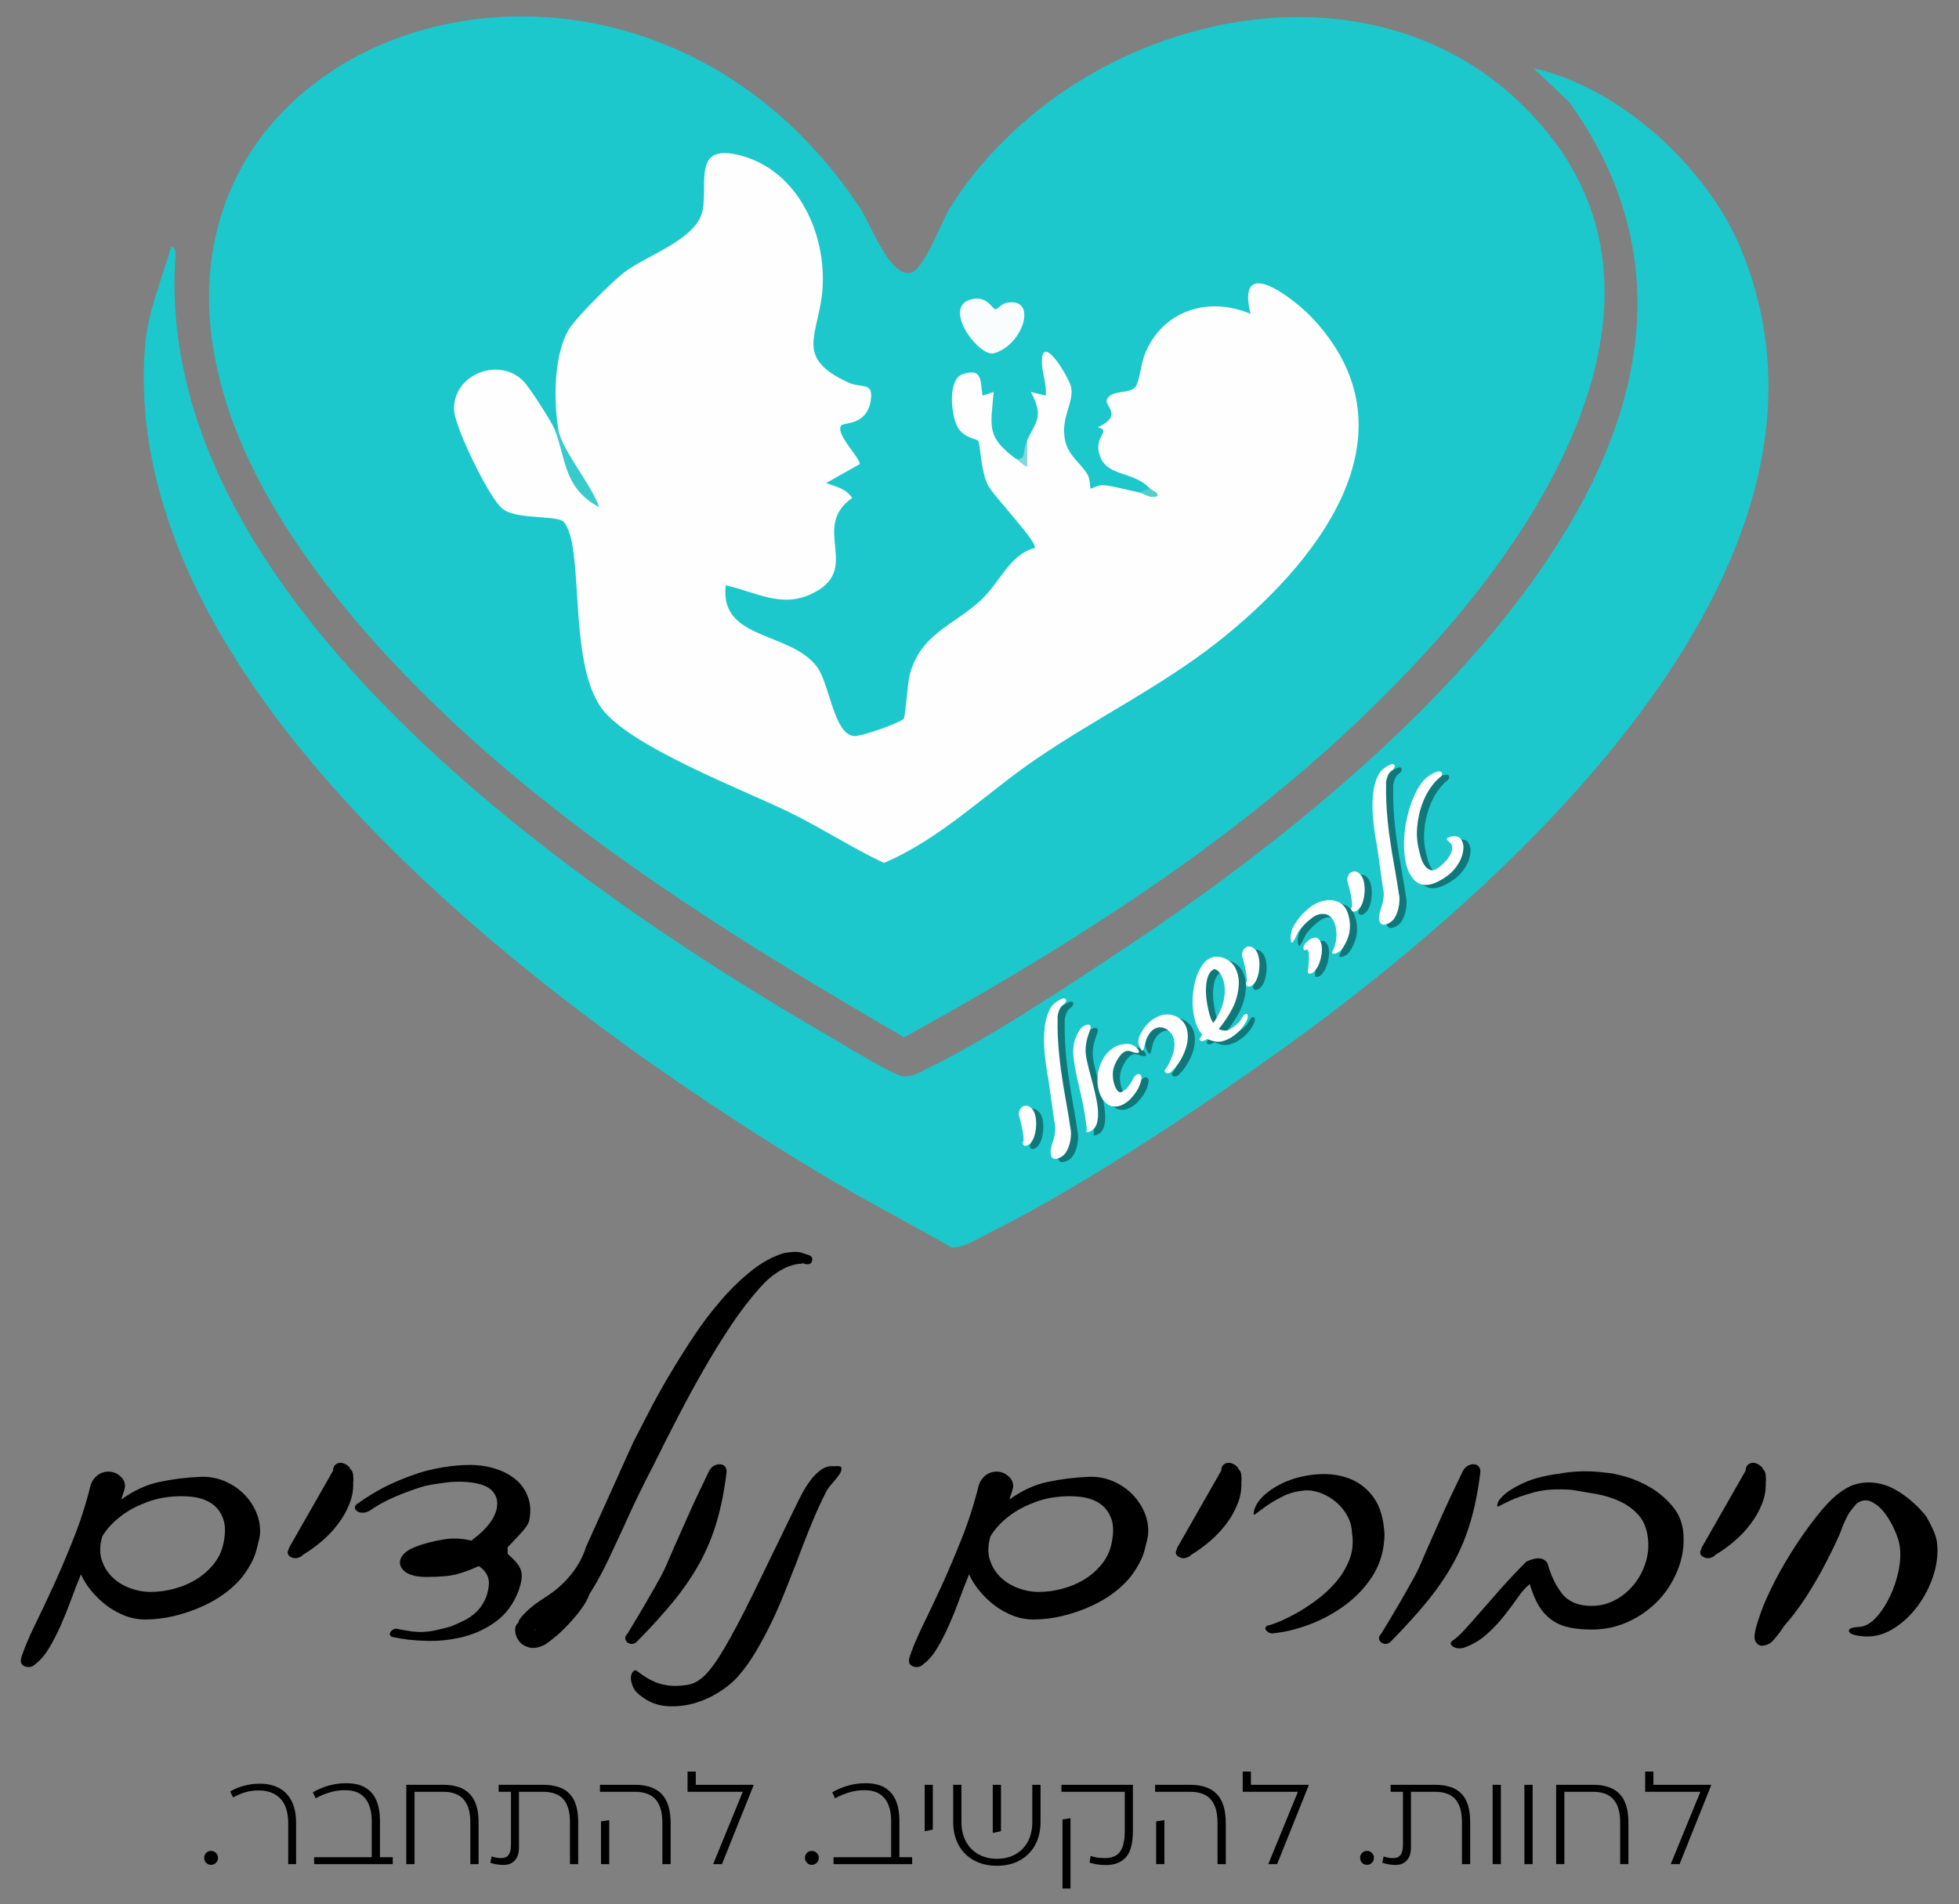 <svg xmlns="http://www.w3.org/2000/svg" xmlns:xlink="http://www.w3.org/1999/xlink" width="357" zoomAndPan="magnify" viewBox="0 0 267.75 260.25" height="347" preserveAspectRatio="xMidYMid meet"><rect x="0" y="0" width="267.75" height="260.25" fill="#808080" stroke="none"/><defs><g></g><clipPath id="69a30f49dd"><path d="M 28 2.242 L 220 2.242 L 220 142 L 28 142 Z M 28 2.242 " clip-rule="nonzero"></path></clipPath><clipPath id="bf3ebaa343"><path d="M 19.621 9 L 241.73 9 L 241.73 170.508 L 19.621 170.508 Z M 19.621 9 " clip-rule="nonzero"></path></clipPath></defs><g fill="#000000" fill-opacity="1"><g transform="translate(26.908, 254.806)"><g><path d="M 1.938 0.094 C 1.664 0.094 1.441 0 1.266 -0.188 C 1.086 -0.375 1 -0.602 1 -0.875 C 1 -1.133 1.086 -1.352 1.266 -1.531 C 1.441 -1.719 1.664 -1.812 1.938 -1.812 C 2.207 -1.812 2.43 -1.719 2.609 -1.531 C 2.797 -1.352 2.891 -1.133 2.891 -0.875 C 2.891 -0.602 2.797 -0.375 2.609 -0.188 C 2.43 0 2.207 0.094 1.938 0.094 Z M 1.938 0.094 "></path></g></g></g><g fill="#000000" fill-opacity="1"><g transform="translate(30.796, 254.806)"><g><path d="M 9.672 -5.609 L 9.672 0 L 8.594 0 L 8.594 -5.562 C 8.594 -7.113 8.227 -8.254 7.5 -8.984 C 6.781 -9.711 5.789 -10.078 4.531 -10.078 C 3.883 -10.078 3.285 -9.992 2.734 -9.828 C 2.18 -9.66 1.617 -9.426 1.047 -9.125 L 0.672 -9.938 C 1.348 -10.32 2.02 -10.594 2.688 -10.75 C 3.363 -10.914 4.035 -11 4.703 -11 C 5.68 -11 6.539 -10.812 7.281 -10.438 C 8.031 -10.062 8.613 -9.473 9.031 -8.672 C 9.457 -7.879 9.672 -6.859 9.672 -5.609 Z M 9.672 -5.609 "></path></g></g></g><g fill="#000000" fill-opacity="1"><g transform="translate(41.917, 254.806)"><g><path d="M 10.016 -6 L 10.016 -0.953 L 11.766 -0.953 L 11.766 0 L 1.016 0 L 1.016 -0.953 L 8.891 -0.953 L 8.891 -5.938 C 8.891 -6.75 8.766 -7.469 8.516 -8.094 C 8.273 -8.727 7.883 -9.223 7.344 -9.578 C 6.812 -9.93 6.102 -10.109 5.219 -10.109 C 4.5 -10.109 3.816 -10.008 3.172 -9.812 C 2.523 -9.625 1.875 -9.352 1.219 -9 L 0.844 -9.828 C 1.582 -10.242 2.32 -10.551 3.062 -10.75 C 3.812 -10.957 4.586 -11.062 5.391 -11.062 C 6.504 -11.062 7.398 -10.848 8.078 -10.422 C 8.754 -10.004 9.242 -9.414 9.547 -8.656 C 9.859 -7.895 10.016 -7.008 10.016 -6 Z M 10.016 -6 "></path></g></g></g><g fill="#000000" fill-opacity="1"><g transform="translate(53.924, 254.806)"><g><path d="M 1.609 -10.844 L 6.672 -10.844 C 8.285 -10.844 9.488 -10.426 10.281 -9.594 C 11.082 -8.77 11.484 -7.488 11.484 -5.75 L 11.484 0 L 10.359 0 L 10.359 -5.75 C 10.359 -8.508 9.129 -9.891 6.672 -9.891 L 2.734 -9.891 L 2.734 0 L 1.609 0 Z M 1.609 -10.844 "></path></g></g></g><g fill="#000000" fill-opacity="1"><g transform="translate(66.871, 254.806)"><g><path d="M 1.281 -10.844 L 7.359 -10.844 C 9.004 -10.844 10.211 -10.43 10.984 -9.609 C 11.766 -8.797 12.156 -7.5 12.156 -5.719 L 12.156 0 L 11.031 0 L 11.031 -5.719 C 11.031 -7.133 10.734 -8.18 10.141 -8.859 C 9.547 -9.547 8.609 -9.891 7.328 -9.891 L 4.062 -9.891 L 4.062 -2.312 C 4.062 -1.508 3.867 -0.906 3.484 -0.5 C 3.109 -0.094 2.598 0.109 1.953 0.109 C 1.672 0.109 1.363 0.082 1.031 0.031 C 0.695 -0.02 0.398 -0.094 0.141 -0.188 L 0.328 -1.062 C 0.535 -0.988 0.738 -0.93 0.938 -0.891 C 1.145 -0.848 1.375 -0.828 1.625 -0.828 C 2.094 -0.828 2.43 -0.973 2.641 -1.266 C 2.859 -1.566 2.969 -2.016 2.969 -2.609 L 2.969 -9.891 L 1.281 -9.891 Z M 1.281 -10.844 "></path></g></g></g><g fill="#000000" fill-opacity="1"><g transform="translate(80.487, 254.806)"><g><path d="M 1.516 -9.891 L 1.516 -10.844 L 6.281 -10.844 C 7.938 -10.844 9.164 -10.414 9.969 -9.562 C 10.77 -8.719 11.172 -7.398 11.172 -5.609 L 11.172 0 L 10.047 0 L 10.047 -5.609 C 10.047 -7.078 9.738 -8.156 9.125 -8.844 C 8.508 -9.539 7.562 -9.891 6.281 -9.891 Z M 1.656 0 L 1.656 -5.844 L 2.781 -6.016 L 2.781 0 Z M 1.656 0 "></path></g></g></g><g fill="#000000" fill-opacity="1"><g transform="translate(93.145, 254.806)"><g><path d="M 1.953 -12.656 L 1.953 -10.844 L 9.828 -10.844 L 9.828 -10.719 L 5.531 0 L 4.344 0 L 4.344 -0.047 L 8.375 -9.891 L 0.828 -9.891 L 0.828 -12.656 Z M 1.953 -12.656 "></path></g></g></g><g fill="#000000" fill-opacity="1"><g transform="translate(103.597, 254.806)"><g></g></g></g><g fill="#000000" fill-opacity="1"><g transform="translate(109.022, 254.806)"><g><path d="M 1.938 0.094 C 1.664 0.094 1.441 0 1.266 -0.188 C 1.086 -0.375 1 -0.602 1 -0.875 C 1 -1.133 1.086 -1.352 1.266 -1.531 C 1.441 -1.719 1.664 -1.812 1.938 -1.812 C 2.207 -1.812 2.43 -1.719 2.609 -1.531 C 2.797 -1.352 2.891 -1.133 2.891 -0.875 C 2.891 -0.602 2.797 -0.375 2.609 -0.188 C 2.43 0 2.207 0.094 1.938 0.094 Z M 1.938 0.094 "></path></g></g></g><g fill="#000000" fill-opacity="1"><g transform="translate(112.909, 254.806)"><g><path d="M 10.016 -6 L 10.016 -0.953 L 11.766 -0.953 L 11.766 0 L 1.016 0 L 1.016 -0.953 L 8.891 -0.953 L 8.891 -5.938 C 8.891 -6.75 8.766 -7.469 8.516 -8.094 C 8.273 -8.727 7.883 -9.223 7.344 -9.578 C 6.812 -9.93 6.102 -10.109 5.219 -10.109 C 4.5 -10.109 3.816 -10.008 3.172 -9.812 C 2.523 -9.625 1.875 -9.352 1.219 -9 L 0.844 -9.828 C 1.582 -10.242 2.32 -10.551 3.062 -10.75 C 3.812 -10.957 4.586 -11.062 5.391 -11.062 C 6.504 -11.062 7.398 -10.848 8.078 -10.422 C 8.754 -10.004 9.242 -9.414 9.547 -8.656 C 9.859 -7.895 10.016 -7.008 10.016 -6 Z M 10.016 -6 "></path></g></g></g><g fill="#000000" fill-opacity="1"><g transform="translate(124.916, 254.806)"><g><path d="M 1.469 -4.5 L 1.469 -10.844 L 2.578 -10.844 L 2.578 -4.719 Z M 1.469 -4.5 "></path></g></g></g><g fill="#000000" fill-opacity="1"><g transform="translate(128.967, 254.806)"><g><path d="M 12.125 -5.766 L 12.125 -10.844 L 13.25 -10.844 L 13.25 -5.781 C 13.25 -4.582 13.004 -3.531 12.516 -2.625 C 12.023 -1.727 11.332 -1.031 10.438 -0.531 C 9.551 -0.031 8.5 0.219 7.281 0.219 C 6.082 0.219 5.031 -0.031 4.125 -0.531 C 3.227 -1.031 2.535 -1.727 2.047 -2.625 C 1.555 -3.531 1.312 -4.582 1.312 -5.781 L 1.312 -10.844 L 2.438 -10.844 L 2.438 -5.766 C 2.438 -4.754 2.641 -3.867 3.047 -3.109 C 3.453 -2.359 4.02 -1.773 4.75 -1.359 C 5.477 -0.941 6.32 -0.734 7.281 -0.734 C 8.258 -0.734 9.113 -0.941 9.844 -1.359 C 10.57 -1.773 11.133 -2.359 11.531 -3.109 C 11.926 -3.867 12.125 -4.754 12.125 -5.766 Z M 6.719 -10.844 L 7.844 -10.844 L 7.844 -4.5 L 6.719 -4.266 Z M 6.719 -10.844 "></path></g></g></g><g fill="#000000" fill-opacity="1"><g transform="translate(143.56, 254.806)"><g><path d="M 1.516 -9.891 L 1.516 -10.844 L 11.281 -10.844 L 11.281 -4.531 C 11.281 -2.832 10.957 -1.629 10.312 -0.922 C 9.664 -0.223 8.754 0.125 7.578 0.125 C 6.805 0.125 6.066 0.016 5.359 -0.203 L 5.5 -1.125 C 5.812 -1.02 6.133 -0.941 6.469 -0.891 C 6.812 -0.848 7.133 -0.828 7.438 -0.828 C 8.395 -0.828 9.086 -1.113 9.516 -1.688 C 9.953 -2.258 10.172 -3.238 10.172 -4.625 L 10.172 -9.891 Z M 1.656 -6.109 L 2.75 -6.281 L 2.75 3.328 L 1.656 3.328 Z M 1.656 -6.109 "></path></g></g></g><g fill="#000000" fill-opacity="1"><g transform="translate(156.362, 254.806)"><g><path d="M 1.516 -9.891 L 1.516 -10.844 L 6.281 -10.844 C 7.938 -10.844 9.164 -10.414 9.969 -9.562 C 10.77 -8.719 11.172 -7.398 11.172 -5.609 L 11.172 0 L 10.047 0 L 10.047 -5.609 C 10.047 -7.078 9.738 -8.156 9.125 -8.844 C 8.508 -9.539 7.562 -9.891 6.281 -9.891 Z M 1.656 0 L 1.656 -5.844 L 2.781 -6.016 L 2.781 0 Z M 1.656 0 "></path></g></g></g><g fill="#000000" fill-opacity="1"><g transform="translate(169.02, 254.806)"><g><path d="M 1.953 -12.656 L 1.953 -10.844 L 9.828 -10.844 L 9.828 -10.719 L 5.531 0 L 4.344 0 L 4.344 -0.047 L 8.375 -9.891 L 0.828 -9.891 L 0.828 -12.656 Z M 1.953 -12.656 "></path></g></g></g><g fill="#000000" fill-opacity="1"><g transform="translate(179.472, 254.806)"><g></g></g></g><g fill="#000000" fill-opacity="1"><g transform="translate(184.897, 254.806)"><g><path d="M 1.938 0.094 C 1.664 0.094 1.441 0 1.266 -0.188 C 1.086 -0.375 1 -0.602 1 -0.875 C 1 -1.133 1.086 -1.352 1.266 -1.531 C 1.441 -1.719 1.664 -1.812 1.938 -1.812 C 2.207 -1.812 2.43 -1.719 2.609 -1.531 C 2.797 -1.352 2.891 -1.133 2.891 -0.875 C 2.891 -0.602 2.797 -0.375 2.609 -0.188 C 2.43 0 2.207 0.094 1.938 0.094 Z M 1.938 0.094 "></path></g></g></g><g fill="#000000" fill-opacity="1"><g transform="translate(188.784, 254.806)"><g><path d="M 1.281 -10.844 L 7.359 -10.844 C 9.004 -10.844 10.211 -10.43 10.984 -9.609 C 11.766 -8.797 12.156 -7.5 12.156 -5.719 L 12.156 0 L 11.031 0 L 11.031 -5.719 C 11.031 -7.133 10.734 -8.18 10.141 -8.859 C 9.547 -9.547 8.609 -9.891 7.328 -9.891 L 4.062 -9.891 L 4.062 -2.312 C 4.062 -1.508 3.867 -0.906 3.484 -0.5 C 3.109 -0.094 2.598 0.109 1.953 0.109 C 1.672 0.109 1.363 0.082 1.031 0.031 C 0.695 -0.02 0.398 -0.094 0.141 -0.188 L 0.328 -1.062 C 0.535 -0.988 0.738 -0.93 0.938 -0.891 C 1.145 -0.848 1.375 -0.828 1.625 -0.828 C 2.094 -0.828 2.43 -0.973 2.641 -1.266 C 2.859 -1.566 2.969 -2.016 2.969 -2.609 L 2.969 -9.891 L 1.281 -9.891 Z M 1.281 -10.844 "></path></g></g></g><g fill="#000000" fill-opacity="1"><g transform="translate(202.401, 254.806)"><g><path d="M 1.609 -10.844 L 2.734 -10.844 L 2.734 0 L 1.609 0 Z M 1.609 -10.844 "></path></g></g></g><g fill="#000000" fill-opacity="1"><g transform="translate(206.74, 254.806)"><g><path d="M 1.609 -10.844 L 2.734 -10.844 L 2.734 0 L 1.609 0 Z M 1.609 -10.844 "></path></g></g></g><g fill="#000000" fill-opacity="1"><g transform="translate(211.08, 254.806)"><g><path d="M 1.609 -10.844 L 6.672 -10.844 C 8.285 -10.844 9.488 -10.426 10.281 -9.594 C 11.082 -8.77 11.484 -7.488 11.484 -5.75 L 11.484 0 L 10.359 0 L 10.359 -5.75 C 10.359 -8.508 9.129 -9.891 6.672 -9.891 L 2.734 -9.891 L 2.734 0 L 1.609 0 Z M 1.609 -10.844 "></path></g></g></g><g fill="#000000" fill-opacity="1"><g transform="translate(224.027, 254.806)"><g><path d="M 1.953 -12.656 L 1.953 -10.844 L 9.828 -10.844 L 9.828 -10.719 L 5.531 0 L 4.344 0 L 4.344 -0.047 L 8.375 -9.891 L 0.828 -9.891 L 0.828 -12.656 Z M 1.953 -12.656 "></path></g></g></g><g fill="#000000" fill-opacity="1"><g transform="translate(4.595, 223.036)"><g><path d="M -1.672 3.469 C -1.273 2.27 -0.68 0.852 0.109 -0.781 C 0.91 -2.414 1.77 -4.227 2.688 -6.219 C 3.602 -8.219 4.52 -10.375 5.438 -12.688 C 6.363 -15 7.145 -17.43 7.781 -19.984 C 7.895 -20.379 8.094 -20.734 8.375 -21.047 C 8.656 -21.367 8.984 -21.598 9.359 -21.734 C 9.742 -21.879 10.145 -21.922 10.562 -21.859 C 10.977 -21.805 11.363 -21.641 11.719 -21.359 C 12.238 -20.961 12.5 -20.461 12.5 -19.859 C 12.457 -19.578 12.383 -19.285 12.281 -18.984 C 12.188 -18.691 12.082 -18.383 11.969 -18.062 C 13.676 -19.301 15.438 -20.109 17.25 -20.484 C 19.07 -20.867 20.941 -21.098 22.859 -21.172 C 23.973 -21.211 25.035 -21.023 26.047 -20.609 C 27.066 -20.191 27.957 -19.602 28.719 -18.844 C 29.477 -18.082 30.055 -17.223 30.453 -16.266 C 30.848 -15.316 31.008 -14.32 30.938 -13.281 C 30.895 -12.926 30.734 -12.219 30.453 -11.156 C 30.172 -10.102 29.613 -9 28.781 -7.844 C 28.133 -6.957 27.312 -6.133 26.312 -5.375 C 25.32 -4.625 24.219 -3.977 23 -3.438 C 21.781 -2.895 20.504 -2.461 19.172 -2.141 C 17.836 -1.828 16.531 -1.672 15.25 -1.672 C 14.289 -1.672 13.352 -1.848 12.438 -2.203 C 11.52 -2.566 10.672 -3.047 9.891 -3.641 C 9.117 -4.242 8.43 -4.914 7.828 -5.656 C 7.234 -6.395 6.781 -7.125 6.469 -7.844 C 6.02 -6.758 5.578 -5.617 5.141 -4.422 C 4.703 -3.223 4.234 -2.055 3.734 -0.922 C 3.234 0.211 2.703 1.25 2.141 2.188 C 1.586 3.125 0.973 3.852 0.297 4.375 C -0.141 4.812 -0.625 4.938 -1.156 4.75 C -1.695 4.57 -1.867 4.145 -1.672 3.469 Z M 18.484 -18.422 C 17.691 -18.348 16.863 -18.172 16 -17.891 C 15.145 -17.609 14.305 -17.25 13.484 -16.812 C 12.672 -16.375 11.906 -15.832 11.188 -15.188 C 10.469 -14.551 9.867 -13.836 9.391 -13.047 C 9.035 -11.848 9.004 -10.781 9.297 -9.844 C 9.598 -8.906 10.086 -8.109 10.766 -7.453 C 11.441 -6.797 12.25 -6.297 13.188 -5.953 C 14.125 -5.609 15.051 -5.438 15.969 -5.438 C 17.051 -5.438 18.148 -5.586 19.266 -5.891 C 20.379 -6.191 21.395 -6.629 22.312 -7.203 C 23.227 -7.785 24.016 -8.492 24.672 -9.328 C 25.336 -10.172 25.77 -11.129 25.969 -12.203 C 26.25 -13.598 26.207 -14.734 25.844 -15.609 C 25.488 -16.492 24.93 -17.164 24.172 -17.625 C 23.41 -18.082 22.531 -18.359 21.531 -18.453 C 20.539 -18.555 19.523 -18.547 18.484 -18.422 Z M 18.484 -18.422 "></path></g></g></g><g fill="#000000" fill-opacity="1"><g transform="translate(35.945, 223.036)"><g><path d="M 9.578 -22.016 C 9.578 -22.297 9.645 -22.523 9.781 -22.703 C 9.914 -22.879 10.102 -23 10.344 -23.062 C 10.582 -23.125 10.844 -23.094 11.125 -22.969 C 11.406 -22.852 11.664 -22.656 11.906 -22.375 L 11.906 -22.25 C 12.145 -22.094 12.285 -21.805 12.328 -21.391 C 12.367 -20.973 12.367 -20.645 12.328 -20.406 L 12.328 -20.344 C 12.367 -19.383 12.195 -18.426 11.812 -17.469 C 11.438 -16.508 10.914 -15.594 10.25 -14.719 C 9.594 -13.844 8.836 -13.047 7.984 -12.328 C 7.129 -11.609 6.266 -10.988 5.391 -10.469 L 5.391 -10.406 C 4.828 -10.008 4.305 -9.941 3.828 -10.203 C 3.348 -10.461 3.25 -10.832 3.531 -11.312 L 3.531 -11.422 Z M 9.578 -22.016 "></path></g></g></g><g fill="#000000" fill-opacity="1"><g transform="translate(46.774, 223.036)"><g><path d="M 3.703 -16.516 C 3.391 -16.348 3.094 -16.266 2.812 -16.266 C 2.531 -16.266 2.289 -16.32 2.094 -16.438 C 1.895 -16.562 1.773 -16.711 1.734 -16.891 C 1.691 -17.078 1.789 -17.27 2.031 -17.469 C 3.312 -18.383 4.598 -19.172 5.891 -19.828 C 7.191 -20.484 8.676 -21.094 10.344 -21.656 C 11.301 -21.977 12.438 -22.25 13.75 -22.469 C 15.07 -22.688 16.289 -22.797 17.406 -22.797 C 18.758 -22.797 19.992 -22.602 21.109 -22.219 C 22.234 -21.844 23.164 -21.316 23.906 -20.641 C 24.645 -19.961 25.16 -19.156 25.453 -18.219 C 25.754 -17.281 25.785 -16.254 25.547 -15.141 C 25.461 -14.816 25.223 -14.414 24.828 -13.938 C 24.43 -13.457 23.691 -12.66 22.609 -11.547 L 22.609 -10.656 C 23.016 -10.289 23.363 -9.945 23.656 -9.625 C 23.957 -9.312 24.188 -8.973 24.344 -8.609 C 24.508 -8.254 24.57 -7.836 24.531 -7.359 C 24.488 -6.879 24.348 -6.301 24.109 -5.625 C 23.43 -3.832 22.414 -2.438 21.062 -1.438 C 19.707 -0.438 18.219 0.27 16.594 0.688 C 14.977 1.102 13.312 1.289 11.594 1.25 C 9.883 1.219 8.312 1.039 6.875 0.719 C 6.52 0.594 6.422 0.379 6.578 0.078 C 6.742 -0.211 7.004 -0.379 7.359 -0.422 C 8.191 -0.254 8.891 -0.129 9.453 -0.047 C 10.016 0.023 10.539 0.051 11.031 0.031 C 11.531 0.008 12.066 -0.055 12.641 -0.172 C 13.223 -0.297 13.957 -0.477 14.844 -0.719 C 15.438 -0.957 16.031 -1.223 16.625 -1.516 C 17.227 -1.816 17.77 -2.188 18.25 -2.625 C 18.727 -3.07 19.125 -3.602 19.438 -4.219 C 19.758 -4.832 19.961 -5.562 20.047 -6.406 C 20.086 -6.957 19.977 -7.453 19.719 -7.891 C 19.457 -8.336 19.109 -8.695 18.672 -8.969 C 18.391 -8.852 18.055 -8.711 17.672 -8.547 C 17.297 -8.391 16.988 -8.273 16.75 -8.203 C 15.875 -7.879 14.992 -7.676 14.109 -7.594 C 13.234 -7.52 12.336 -7.484 11.422 -7.484 C 11.109 -7.484 10.738 -7.508 10.312 -7.562 C 9.895 -7.625 9.5 -7.734 9.125 -7.891 C 8.75 -8.055 8.441 -8.285 8.203 -8.578 C 7.961 -8.879 7.859 -9.25 7.891 -9.688 C 8.098 -10.488 8.781 -11.117 9.938 -11.578 C 11.094 -12.035 12.426 -12.383 13.938 -12.625 C 15.094 -12.82 16.367 -12.758 17.766 -12.438 L 17.766 -12.562 C 18.723 -13.238 19.508 -13.984 20.125 -14.797 C 20.75 -15.617 21.098 -16.43 21.172 -17.234 C 21.254 -18.109 20.977 -18.832 20.344 -19.406 C 19.707 -19.988 18.586 -20.344 16.984 -20.469 C 16.066 -20.539 15.117 -20.516 14.141 -20.391 C 13.172 -20.273 12.227 -20.117 11.312 -19.922 C 10.156 -19.598 8.879 -19.145 7.484 -18.562 C 6.086 -17.988 4.828 -17.305 3.703 -16.516 Z M 3.703 -16.516 "></path></g></g></g><g fill="#000000" fill-opacity="1"><g transform="translate(71.961, 223.036)"><g><path d="M 14.594 -25.906 C 15.156 -26.977 15.844 -28.312 16.656 -29.906 C 17.477 -31.508 18.406 -33.188 19.438 -34.938 C 20.477 -36.695 21.598 -38.484 22.797 -40.297 C 23.992 -42.109 25.27 -43.789 26.625 -45.344 C 27.977 -46.906 29.375 -48.254 30.812 -49.391 C 32.25 -50.523 33.703 -51.312 35.172 -51.75 C 35.648 -51.832 36.039 -51.883 36.344 -51.906 C 36.645 -51.926 36.906 -51.926 37.125 -51.906 C 37.344 -51.883 37.562 -51.832 37.781 -51.75 C 38 -51.664 38.289 -51.566 38.656 -51.453 C 39.008 -51.297 39.133 -51.035 39.031 -50.672 C 38.938 -50.316 38.648 -50.176 38.172 -50.25 C 38.086 -50.25 37.992 -50.281 37.891 -50.344 C 37.797 -50.406 37.727 -50.395 37.688 -50.312 C 37.133 -50.312 36.535 -50.191 35.891 -49.953 C 35.336 -49.754 34.723 -49.426 34.047 -48.969 C 33.367 -48.508 32.672 -47.879 31.953 -47.078 C 30.629 -45.609 29.316 -43.906 28.016 -41.969 C 26.723 -40.031 25.457 -37.984 24.219 -35.828 C 22.988 -33.68 21.797 -31.488 20.641 -29.25 C 19.484 -27.02 18.406 -24.891 17.406 -22.859 C 16.613 -21.336 15.875 -19.867 15.188 -18.453 C 14.508 -17.035 13.832 -15.57 13.156 -14.062 C 12.602 -12.863 11.945 -11.457 11.188 -9.844 C 10.426 -8.227 9.566 -6.66 8.609 -5.141 C 8.367 -4.461 7.977 -3.766 7.438 -3.047 C 6.906 -2.328 6.328 -1.641 5.703 -0.984 C 5.086 -0.328 4.488 0.238 3.906 0.719 C 3.332 1.195 2.891 1.535 2.578 1.734 C 1.734 2.172 1.004 2.312 0.391 2.156 C -0.223 2 -0.691 1.707 -1.016 1.281 C -1.336 0.863 -1.516 0.406 -1.547 -0.094 C -1.586 -0.594 -1.453 -0.961 -1.141 -1.203 C -1.098 -1.473 -0.914 -1.785 -0.594 -2.141 C -0.281 -2.504 0.082 -2.863 0.5 -3.219 C 0.926 -3.582 1.336 -3.895 1.734 -4.156 C 2.129 -4.414 2.41 -4.602 2.578 -4.719 C 3.973 -5.602 5.145 -6.641 6.094 -7.828 C 7.051 -9.023 7.734 -10.285 8.141 -11.609 Z M 1.375 -0.422 C 1.289 -0.379 1.191 -0.297 1.078 -0.172 L 1.078 -0.125 Z M 1.375 -0.422 "></path></g></g></g><g fill="#000000" fill-opacity="1"><g transform="translate(86.798, 223.036)"><g><path d="M 10.109 -21.953 C 10.305 -22.316 10.547 -22.566 10.828 -22.703 C 11.109 -22.848 11.383 -22.91 11.656 -22.891 C 11.938 -22.867 12.156 -22.754 12.312 -22.547 C 12.477 -22.348 12.539 -22.07 12.5 -21.719 C 12.188 -19.207 11.738 -16.973 11.156 -15.016 C 10.582 -13.055 9.816 -11.203 8.859 -9.453 C 7.898 -7.703 6.723 -5.969 5.328 -4.25 C 3.93 -2.531 2.254 -0.676 0.297 1.312 C 0.055 1.551 -0.18 1.672 -0.422 1.672 C -0.66 1.672 -0.867 1.598 -1.047 1.453 C -1.223 1.316 -1.32 1.141 -1.344 0.922 C -1.363 0.703 -1.254 0.473 -1.016 0.234 C 0.141 -1.672 1.047 -3.191 1.703 -4.328 C 2.359 -5.473 2.895 -6.422 3.312 -7.172 C 3.738 -7.93 4.086 -8.641 4.359 -9.297 C 4.641 -9.961 5 -10.789 5.438 -11.781 C 5.883 -12.781 6.457 -14.066 7.156 -15.641 C 7.852 -17.223 8.836 -19.328 10.109 -21.953 Z M 10.109 -21.953 "></path></g></g></g><g fill="#000000" fill-opacity="1"><g transform="translate(97.388, 223.036)"><g><path d="M 16.625 -22.609 C 17.227 -22.691 17.555 -22.625 17.609 -22.406 C 17.672 -22.188 17.594 -21.906 17.375 -21.562 C 17.156 -21.227 16.863 -20.859 16.5 -20.453 C 16.145 -20.055 15.867 -19.703 15.672 -19.391 C 15.43 -18.941 15.191 -18.469 14.953 -17.969 C 14.711 -17.477 14.422 -16.844 14.078 -16.062 C 13.742 -15.281 13.359 -14.344 12.922 -13.25 C 12.484 -12.156 11.969 -10.812 11.375 -9.219 C 10.895 -8.02 10.383 -6.734 9.844 -5.359 C 9.301 -3.984 8.703 -2.613 8.047 -1.25 C 7.391 0.102 6.691 1.406 5.953 2.656 C 5.211 3.914 4.426 5.023 3.594 5.984 C 2.832 6.859 1.898 7.633 0.797 8.312 C -0.297 8.988 -1.438 9.488 -2.625 9.812 C -3.82 10.133 -5.02 10.254 -6.219 10.172 C -7.414 10.086 -8.492 9.707 -9.453 9.031 C -10.172 8.551 -10.641 8.062 -10.859 7.562 C -11.078 7.07 -11.176 6.633 -11.156 6.25 C -11.133 5.875 -11.023 5.594 -10.828 5.406 C -10.629 5.227 -10.453 5.223 -10.297 5.391 C -9.891 5.703 -9.477 5.988 -9.062 6.25 C -8.645 6.508 -8.188 6.738 -7.688 6.938 C -7.188 7.133 -6.609 7.273 -5.953 7.359 C -5.297 7.441 -4.531 7.422 -3.656 7.297 C -2.77 7.211 -1.926 6.789 -1.125 6.031 C -0.332 5.281 0.598 3.988 1.672 2.156 C 2.754 0.32 4.062 -2.156 5.594 -5.281 C 7.125 -8.414 9.051 -12.379 11.375 -17.172 C 11.602 -17.648 11.891 -18.219 12.234 -18.875 C 12.578 -19.531 12.969 -20.145 13.406 -20.719 C 13.844 -21.301 14.328 -21.781 14.859 -22.156 C 15.398 -22.539 15.988 -22.691 16.625 -22.609 Z M 16.625 -22.609 "></path></g></g></g><g fill="#000000" fill-opacity="1"><g transform="translate(111.627, 223.036)"><g></g></g></g><g fill="#000000" fill-opacity="1"><g transform="translate(125.985, 223.036)"><g><path d="M -1.672 3.469 C -1.273 2.27 -0.68 0.852 0.109 -0.781 C 0.91 -2.414 1.77 -4.227 2.688 -6.219 C 3.602 -8.219 4.52 -10.375 5.438 -12.688 C 6.363 -15 7.145 -17.43 7.781 -19.984 C 7.895 -20.379 8.094 -20.734 8.375 -21.047 C 8.656 -21.367 8.984 -21.598 9.359 -21.734 C 9.742 -21.879 10.145 -21.922 10.562 -21.859 C 10.977 -21.805 11.363 -21.641 11.719 -21.359 C 12.238 -20.961 12.5 -20.461 12.5 -19.859 C 12.457 -19.578 12.383 -19.285 12.281 -18.984 C 12.188 -18.691 12.082 -18.383 11.969 -18.062 C 13.676 -19.301 15.438 -20.109 17.25 -20.484 C 19.07 -20.867 20.941 -21.098 22.859 -21.172 C 23.973 -21.211 25.035 -21.023 26.047 -20.609 C 27.066 -20.191 27.957 -19.602 28.719 -18.844 C 29.477 -18.082 30.055 -17.223 30.453 -16.266 C 30.848 -15.316 31.008 -14.32 30.938 -13.281 C 30.895 -12.926 30.734 -12.219 30.453 -11.156 C 30.172 -10.102 29.613 -9 28.781 -7.844 C 28.133 -6.957 27.312 -6.133 26.312 -5.375 C 25.32 -4.625 24.219 -3.977 23 -3.438 C 21.781 -2.895 20.504 -2.461 19.172 -2.141 C 17.836 -1.828 16.531 -1.672 15.25 -1.672 C 14.289 -1.672 13.352 -1.848 12.438 -2.203 C 11.52 -2.566 10.672 -3.047 9.891 -3.641 C 9.117 -4.242 8.43 -4.914 7.828 -5.656 C 7.234 -6.395 6.781 -7.125 6.469 -7.844 C 6.02 -6.758 5.578 -5.617 5.141 -4.422 C 4.703 -3.223 4.234 -2.055 3.734 -0.922 C 3.234 0.211 2.703 1.25 2.141 2.188 C 1.586 3.125 0.973 3.852 0.297 4.375 C -0.141 4.812 -0.625 4.938 -1.156 4.75 C -1.695 4.57 -1.867 4.145 -1.672 3.469 Z M 18.484 -18.422 C 17.691 -18.348 16.863 -18.172 16 -17.891 C 15.145 -17.609 14.305 -17.25 13.484 -16.812 C 12.672 -16.375 11.906 -15.832 11.188 -15.188 C 10.469 -14.551 9.867 -13.836 9.391 -13.047 C 9.035 -11.848 9.004 -10.781 9.297 -9.844 C 9.598 -8.906 10.086 -8.109 10.766 -7.453 C 11.441 -6.797 12.25 -6.297 13.188 -5.953 C 14.125 -5.609 15.051 -5.438 15.969 -5.438 C 17.051 -5.438 18.148 -5.586 19.266 -5.891 C 20.379 -6.191 21.395 -6.629 22.312 -7.203 C 23.227 -7.785 24.016 -8.492 24.672 -9.328 C 25.336 -10.172 25.77 -11.129 25.969 -12.203 C 26.25 -13.598 26.207 -14.734 25.844 -15.609 C 25.488 -16.492 24.93 -17.164 24.172 -17.625 C 23.41 -18.082 22.531 -18.359 21.531 -18.453 C 20.539 -18.555 19.523 -18.547 18.484 -18.422 Z M 18.484 -18.422 "></path></g></g></g><g fill="#000000" fill-opacity="1"><g transform="translate(157.335, 223.036)"><g><path d="M 9.578 -22.016 C 9.578 -22.297 9.645 -22.523 9.781 -22.703 C 9.914 -22.879 10.102 -23 10.344 -23.062 C 10.582 -23.125 10.844 -23.094 11.125 -22.969 C 11.406 -22.852 11.664 -22.656 11.906 -22.375 L 11.906 -22.25 C 12.145 -22.094 12.285 -21.805 12.328 -21.391 C 12.367 -20.973 12.367 -20.645 12.328 -20.406 L 12.328 -20.344 C 12.367 -19.383 12.195 -18.426 11.812 -17.469 C 11.438 -16.508 10.914 -15.594 10.25 -14.719 C 9.594 -13.844 8.836 -13.047 7.984 -12.328 C 7.129 -11.609 6.266 -10.988 5.391 -10.469 L 5.391 -10.406 C 4.828 -10.008 4.305 -9.941 3.828 -10.203 C 3.348 -10.461 3.25 -10.832 3.531 -11.312 L 3.531 -11.422 Z M 9.578 -22.016 "></path></g></g></g><g fill="#000000" fill-opacity="1"><g transform="translate(168.164, 223.036)"><g><path d="M 10.406 -19.328 C 9.133 -19.242 8.02 -18.953 7.062 -18.453 C 6.102 -17.953 5.32 -17.484 4.719 -17.047 C 4.125 -16.609 3.695 -16.289 3.438 -16.094 C 3.176 -15.895 3.109 -16.035 3.234 -16.516 C 3.43 -17.348 3.988 -18.145 4.906 -18.906 C 5.82 -19.664 6.906 -20.273 8.156 -20.734 C 9.414 -21.191 10.754 -21.457 12.172 -21.531 C 13.586 -21.613 14.922 -21.426 16.172 -20.969 C 17.43 -20.508 18.5 -19.727 19.375 -18.625 C 20.258 -17.531 20.801 -16.031 21 -14.125 C 21.082 -13.477 21.082 -12.859 21 -12.266 C 20.844 -10.504 20.273 -8.883 19.297 -7.406 C 18.316 -5.938 17.086 -4.66 15.609 -3.578 C 14.141 -2.504 12.535 -1.641 10.797 -0.984 C 9.066 -0.328 7.363 0.078 5.688 0.234 C 5.32 0.191 5.051 0.047 4.875 -0.203 C 4.695 -0.461 4.766 -0.676 5.078 -0.844 C 5.203 -0.844 5.602 -0.969 6.281 -1.219 C 6.957 -1.477 7.766 -1.859 8.703 -2.359 C 9.641 -2.859 10.613 -3.477 11.625 -4.219 C 12.645 -4.957 13.562 -5.797 14.375 -6.734 C 15.195 -7.672 15.828 -8.707 16.266 -9.844 C 16.711 -10.977 16.832 -12.203 16.625 -13.516 C 16.594 -14.359 16.375 -15.141 15.969 -15.859 C 15.57 -16.578 15.082 -17.18 14.5 -17.672 C 13.926 -18.172 13.281 -18.57 12.562 -18.875 C 11.844 -19.176 11.125 -19.328 10.406 -19.328 Z M 10.406 -19.328 "></path></g></g></g><g fill="#000000" fill-opacity="1"><g transform="translate(189.821, 223.036)"><g><path d="M 10.109 -21.953 C 10.305 -22.316 10.547 -22.566 10.828 -22.703 C 11.109 -22.848 11.383 -22.91 11.656 -22.891 C 11.938 -22.867 12.156 -22.754 12.312 -22.547 C 12.477 -22.348 12.539 -22.07 12.5 -21.719 C 12.188 -19.207 11.738 -16.973 11.156 -15.016 C 10.582 -13.055 9.816 -11.203 8.859 -9.453 C 7.898 -7.703 6.723 -5.969 5.328 -4.25 C 3.93 -2.531 2.254 -0.676 0.297 1.312 C 0.055 1.551 -0.18 1.672 -0.422 1.672 C -0.66 1.672 -0.867 1.598 -1.047 1.453 C -1.223 1.316 -1.32 1.141 -1.344 0.922 C -1.363 0.703 -1.254 0.473 -1.016 0.234 C 0.141 -1.672 1.047 -3.191 1.703 -4.328 C 2.359 -5.473 2.895 -6.422 3.312 -7.172 C 3.738 -7.93 4.086 -8.641 4.359 -9.297 C 4.641 -9.961 5 -10.789 5.438 -11.781 C 5.883 -12.781 6.457 -14.066 7.156 -15.641 C 7.852 -17.223 8.836 -19.328 10.109 -21.953 Z M 10.109 -21.953 "></path></g></g></g><g fill="#000000" fill-opacity="1"><g transform="translate(200.411, 223.036)"><g><path d="M 14.422 -19.391 C 12.348 -19.547 10.617 -19.43 9.234 -19.047 C 7.859 -18.672 6.77 -18.289 5.969 -17.906 C 5.176 -17.531 4.66 -17.273 4.422 -17.141 C 4.18 -17.004 4.164 -17.234 4.375 -17.828 C 4.727 -18.348 5.211 -18.816 5.828 -19.234 C 6.453 -19.648 7.113 -20.016 7.812 -20.328 C 8.508 -20.648 9.219 -20.898 9.938 -21.078 C 10.656 -21.266 11.289 -21.398 11.844 -21.484 C 12.406 -21.555 12.93 -21.633 13.422 -21.719 C 13.922 -21.801 14.461 -21.859 15.047 -21.891 C 15.629 -21.93 16.258 -21.941 16.938 -21.922 C 17.613 -21.898 18.391 -21.832 19.266 -21.719 C 19.859 -21.676 20.711 -21.492 21.828 -21.172 C 22.953 -20.859 24.07 -20.367 25.188 -19.703 C 26.301 -19.047 27.297 -18.195 28.172 -17.156 C 29.055 -16.125 29.555 -14.875 29.672 -13.406 C 29.797 -11.727 29.547 -10.098 28.922 -8.516 C 28.305 -6.941 27.43 -5.547 26.297 -4.328 C 25.16 -3.117 23.801 -2.145 22.219 -1.406 C 20.645 -0.664 18.961 -0.297 17.172 -0.297 C 16.055 -0.297 15.047 -0.383 14.141 -0.562 C 13.242 -0.75 12.445 -1.082 11.75 -1.562 C 11.051 -2.039 10.453 -2.676 9.953 -3.469 C 9.461 -4.27 9.035 -5.285 8.672 -6.516 C 8.117 -6.078 7.562 -5.445 7 -4.625 C 6.438 -3.812 5.805 -2.969 5.109 -2.094 C 4.41 -1.219 3.613 -0.383 2.719 0.406 C 1.82 1.207 0.773 1.812 -0.422 2.219 C -0.973 2.332 -1.438 2.27 -1.812 2.031 C -2.195 1.789 -2.234 1.531 -1.922 1.25 C -1.441 0.938 -0.879 0.43 -0.234 -0.266 C 0.398 -0.961 1.133 -1.789 1.969 -2.75 C 2.812 -3.707 3.738 -4.766 4.75 -5.922 C 5.77 -7.078 6.922 -8.297 8.203 -9.578 C 9.629 -10.254 10.602 -10.172 11.125 -9.328 L 11.125 -9.266 C 11.562 -7.672 12.219 -6.316 13.094 -5.203 C 13.977 -4.086 15.316 -3.531 17.109 -3.531 C 18.266 -3.531 19.344 -3.797 20.344 -4.328 C 21.344 -4.867 22.195 -5.578 22.906 -6.453 C 23.625 -7.336 24.156 -8.328 24.5 -9.422 C 24.844 -10.516 24.953 -11.625 24.828 -12.75 C 24.672 -14.102 24.234 -15.176 23.516 -15.969 C 22.797 -16.77 21.926 -17.398 20.906 -17.859 C 19.895 -18.316 18.812 -18.645 17.656 -18.844 C 16.5 -19.039 15.422 -19.223 14.422 -19.391 Z M 14.422 -19.391 "></path></g></g></g><g fill="#000000" fill-opacity="1"><g transform="translate(229.008, 223.036)"><g><path d="M 9.578 -22.016 C 9.578 -22.297 9.645 -22.523 9.781 -22.703 C 9.914 -22.879 10.102 -23 10.344 -23.062 C 10.582 -23.125 10.844 -23.094 11.125 -22.969 C 11.406 -22.852 11.664 -22.656 11.906 -22.375 L 11.906 -22.25 C 12.145 -22.094 12.285 -21.805 12.328 -21.391 C 12.367 -20.973 12.367 -20.645 12.328 -20.406 L 12.328 -20.344 C 12.367 -19.383 12.195 -18.426 11.812 -17.469 C 11.438 -16.508 10.914 -15.594 10.25 -14.719 C 9.594 -13.844 8.836 -13.047 7.984 -12.328 C 7.129 -11.609 6.266 -10.988 5.391 -10.469 L 5.391 -10.406 C 4.828 -10.008 4.305 -9.941 3.828 -10.203 C 3.348 -10.461 3.25 -10.832 3.531 -11.312 L 3.531 -11.422 Z M 9.578 -22.016 "></path></g></g></g><g fill="#000000" fill-opacity="1"><g transform="translate(239.837, 223.036)"><g><path d="M 11.375 -18.844 C 12.164 -19.445 12.879 -19.859 13.516 -20.078 C 14.16 -20.297 14.844 -20.406 15.562 -20.406 C 17.031 -20.406 18.461 -19.945 19.859 -19.031 C 21.254 -18.113 22.453 -17.016 23.453 -15.734 C 23.734 -15.254 24.02 -14.695 24.312 -14.062 C 24.613 -13.426 24.805 -12.848 24.891 -12.328 C 25.086 -10.891 24.938 -9.375 24.438 -7.781 C 23.938 -6.188 23.188 -4.727 22.188 -3.406 C 21.195 -2.094 20.031 -1.047 18.688 -0.266 C 17.352 0.504 15.953 0.789 14.484 0.594 C 13.441 0.477 12.898 0.238 12.859 -0.125 C 12.859 -0.438 13.316 -0.613 14.234 -0.656 C 15.035 -0.695 15.805 -1.113 16.547 -1.906 C 17.285 -2.707 17.922 -3.664 18.453 -4.781 C 18.992 -5.906 19.395 -7.094 19.656 -8.344 C 19.914 -9.602 19.961 -10.75 19.797 -11.781 C 19.723 -12.344 19.492 -13.051 19.109 -13.906 C 18.734 -14.77 18.273 -15.551 17.734 -16.25 C 17.203 -16.945 16.602 -17.453 15.938 -17.766 C 15.281 -18.086 14.613 -18.008 13.938 -17.531 C 13.738 -17.332 13.438 -16.961 13.031 -16.422 C 12.633 -15.879 12.16 -14.852 11.609 -13.344 C 11.242 -12.5 10.781 -11.52 10.219 -10.406 C 9.664 -9.289 9.062 -8.164 8.406 -7.031 C 7.75 -5.895 7.062 -4.805 6.344 -3.766 C 5.625 -2.734 4.945 -1.859 4.312 -1.141 C 4.227 -1.055 4.113 -0.914 3.969 -0.719 C 3.832 -0.52 3.688 -0.301 3.531 -0.062 C 3.207 0.375 2.859 0.801 2.484 1.219 C 2.109 1.645 1.598 1.879 0.953 1.922 C 0.516 1.879 0.207 1.617 0.031 1.141 C -0.145 0.66 0.039 -0.359 0.594 -1.922 C 0.875 -2.867 1.398 -4.148 2.172 -5.766 C 2.953 -7.391 3.863 -9.035 4.906 -10.703 C 5.945 -12.379 7.047 -13.961 8.203 -15.453 C 9.359 -16.953 10.414 -18.082 11.375 -18.844 Z M 11.375 -18.844 "></path></g></g></g><g clip-path="url(#69a30f49dd)"><path fill="#1cc8cc" d="M 196.543 87.297 C 186.918 98.125 175.984 107.715 164.27 116.305 C 151.383 125.754 137.559 134.074 123.578 141.789 C 103.16 129.938 82.766 117.383 65.102 101.617 C 54.742 92.379 44.004 80.727 37.039 68.656 C 2.441 8.711 82.836 -23.844 117.52 28.398 C 119.055 30.711 121.457 37.609 124.355 37.32 C 126.223 37.129 128.613 30.387 129.797 28.488 C 146.738 1.348 189.891 -8.824 211.613 18.258 C 229.664 40.75 212.352 69.516 196.539 87.305 Z M 196.543 87.297 " fill-opacity="1" fill-rule="nonzero"></path></g><g clip-path="url(#bf3ebaa343)"><path fill="#1cc8cc" d="M 23.395 33.75 C 24.258 33.652 23.949 35.504 23.918 36.059 C 21.59 82.109 78.277 121.402 113.789 141.926 C 115.488 142.906 122.109 146.977 123.41 147.102 C 124.785 147.23 125.406 146.699 126.504 146.176 C 134.848 142.203 146.695 134.281 154.605 129.012 C 188.402 106.508 246.57 58.5 214.438 13.91 L 209.598 9.344 C 221.355 11.898 233.215 22.801 237.824 33.75 C 256.422 77.891 203.82 123.43 171.906 145.781 C 161.008 153.414 146.656 162.867 134.82 168.715 C 133.383 169.426 131.621 170.652 130.023 170.484 C 123.852 166.98 117.52 163.691 111.453 160.016 C 75.582 138.309 15.965 94.566 19.832 47.227 C 20.215 42.551 22.121 38.199 23.395 33.75 Z M 23.395 33.75 " fill-opacity="1" fill-rule="nonzero"></path></g><path fill="#fefefe" d="M 76.297 58.652 C 75.668 54.785 75.68 48.539 77.719 45.074 C 78.68 43.449 83.605 38.57 85.211 37.312 C 88.305 34.895 95.227 32.77 96.023 28.801 C 96.797 24.961 94.512 19.262 101.648 21.379 C 109.234 23.629 112.98 32.164 112.41 39.582 C 111.934 45.762 108.418 48.867 115.98 52.293 C 117.824 53.129 119.438 52.113 119.004 54.785 C 118.453 58.211 115.301 57.703 114.969 58.16 C 114.125 59.344 117.668 62.66 117.492 63.449 L 112.926 66.023 C 114.23 66.52 115.633 66.793 116.477 68.059 C 110.609 72.188 118.062 77.867 110.832 81.219 C 106.734 83.121 103.223 80.895 99.188 80.004 C 98.312 87.582 107.996 86.242 111.672 91.16 C 113.391 93.465 113.953 100.359 116.719 100.613 C 117.719 100.703 123.203 98.742 123.523 98.219 C 123.781 97.797 124.016 93.414 124.348 92.18 C 125.848 86.629 130.309 85.5 134.047 82.047 C 136.738 79.559 137.965 75.82 141.41 74.91 C 141.93 74.184 135.809 67.844 135.02 66.309 C 134.078 64.473 133.98 60.711 133.695 60.262 C 133.504 59.949 131.688 59.918 130.84 58.293 C 129.988 56.668 129.484 51.816 131.598 51.137 C 134.293 50.27 133.953 51.973 134.293 54.082 L 135.809 53.57 C 135.41 58.375 134.77 59.711 138.867 62.719 C 139.918 62.969 140.43 62.125 140.391 60.18 C 141.645 57.504 142.676 56.996 140.902 53.574 L 142.93 54.078 C 143.094 52.422 142.363 50.922 142.406 49.266 C 142.508 45.523 146.16 51.699 146.402 52.934 C 146.805 55.023 145.043 56.871 145.516 59.895 C 145.887 62.289 147.641 63.141 148.656 64.895 C 148.996 65.484 148.98 66.727 149.047 66.793 C 149.109 66.852 150.086 66.277 150.758 66.316 C 152.078 66.391 154.18 67.02 155.656 67.297 C 157.664 67.586 158.172 67.414 157.18 66.789 C 154.98 64.414 151.57 65.156 150.445 62.594 C 149.16 59.664 152.105 58.945 150.062 58.406 C 153.625 56.719 150.867 55.504 151.301 54.582 C 151.945 53.215 154.359 53.93 155.203 52.863 C 155.73 52.191 155.941 49.754 156.434 48.504 C 158.805 42.469 165.078 40.434 170.922 42.902 C 168.852 34.574 176.934 40.82 179.562 43.68 C 194.188 59.574 179.754 77.293 166.305 87.848 C 158.602 93.891 149.609 98.27 141.559 103.789 C 134.68 108.5 128.621 114.617 120.816 117.953 C 116.426 115.887 112.387 113.238 108.023 111.094 C 101.742 108.004 85.957 102.039 82.184 96.754 C 77.57 90.289 79.938 74.773 77.07 71.363 C 76.242 70.375 70.633 71.082 68.699 69.562 C 66.871 68.129 62.348 58.719 62.094 56.324 C 61.574 51.445 67.941 48.598 71.484 52.035 C 72.305 52.828 75.371 57.605 75.797 58.66 C 79.441 67.094 79.586 67.27 76.219 59.203 L 76.305 58.66 Z M 76.297 58.652 " fill-opacity="1" fill-rule="nonzero"></path><path fill="#fafdfd" d="M 132.625 40.953 C 134.914 40.273 135.617 42.281 136.066 42.273 C 136.301 42.273 136.941 41.492 137.637 41.371 C 141.91 40.629 139.84 47.199 135.836 48.293 C 133.84 48.836 128.746 42.109 132.625 40.949 Z M 132.625 40.953 " fill-opacity="1" fill-rule="nonzero"></path><path fill="#37cbce" d="M 76.297 58.652 C 76.758 61.477 80.918 66.355 81.891 69.328 C 76.98 66.691 77.383 62.676 75.789 58.652 Z M 76.297 58.652 " fill-opacity="1" fill-rule="nonzero"></path><path fill="#81d9db" d="M 140.402 60.18 L 140.402 63.738 C 140.246 63.945 139.137 62.91 138.875 62.719 C 140.328 63.055 139.664 61.762 140.402 60.18 Z M 140.402 60.18 " fill-opacity="1" fill-rule="nonzero"></path><path fill="#53cecb" d="M 157.191 66.789 C 157.457 67.07 158.246 67.188 158.211 67.801 C 157.168 68.23 156.242 67.402 155.664 67.297 Z M 157.191 66.789 " fill-opacity="1" fill-rule="nonzero"></path><g fill="#000000" fill-opacity="0.4"><g transform="translate(142.553, 160.072)"><g><path d="M -1.828 -3.422 C -1.805 -3.461 -1.77 -3.531 -1.719 -3.625 C -1.676 -3.727 -1.664 -3.906 -1.688 -4.156 C -1.707 -4.414 -1.758 -4.789 -1.844 -5.281 C -1.938 -5.781 -2.098 -6.43 -2.328 -7.234 C -2.348 -7.43 -2.316 -7.633 -2.234 -7.844 C -2.148 -8.062 -2.016 -8.234 -1.828 -8.359 C -1.648 -8.492 -1.43 -8.535 -1.172 -8.484 C -0.922 -8.441 -0.66 -8.242 -0.391 -7.891 C -0.211 -7.629 -0.086 -7.273 -0.016 -6.828 C 0.055 -6.391 0.066 -5.938 0.016 -5.469 C -0.023 -5 -0.125 -4.551 -0.281 -4.125 C -0.445 -3.695 -0.672 -3.383 -0.953 -3.188 C -1.148 -3.039 -1.332 -2.984 -1.5 -3.016 C -1.676 -3.047 -1.785 -3.18 -1.828 -3.422 Z M -1.828 -3.422 "></path></g></g></g><g fill="#000000" fill-opacity="0.4"><g transform="translate(145.263, 158.139)"><g><path d="M -1.047 -10.531 L -1.078 -10.516 C -1.148 -10.941 -1.223 -11.426 -1.297 -11.969 C -1.379 -12.508 -1.445 -13.078 -1.5 -13.672 C -1.562 -14.266 -1.594 -14.867 -1.594 -15.484 C -1.602 -16.098 -1.57 -16.695 -1.5 -17.281 C -1.438 -17.863 -1.316 -18.41 -1.141 -18.922 C -0.973 -19.441 -0.742 -19.895 -0.453 -20.281 C -0.266 -20.469 -0.066 -20.633 0.141 -20.781 C 0.359 -20.926 0.602 -21.062 0.875 -21.188 C 1.051 -21.25 1.188 -21.254 1.281 -21.203 C 1.375 -21.16 1.426 -21.094 1.438 -21 C 1.445 -20.914 1.414 -20.812 1.344 -20.688 C 1.281 -20.562 1.172 -20.453 1.016 -20.359 C 0.891 -20.273 0.773 -20.156 0.672 -20 C 0.586 -19.863 0.504 -19.68 0.422 -19.453 C 0.336 -19.234 0.273 -18.957 0.234 -18.625 L 0.266 -18.641 C 0.242 -17.641 0.254 -16.734 0.297 -15.922 C 0.336 -15.109 0.395 -14.332 0.469 -13.594 C 0.539 -12.852 0.625 -12.129 0.719 -11.422 C 0.82 -10.723 0.938 -9.977 1.062 -9.188 C 1.195 -8.395 1.344 -7.547 1.5 -6.641 C 1.664 -5.742 1.832 -4.723 2 -3.578 L 1.984 -3.609 C 2.066 -3.328 2.102 -3 2.094 -2.625 C 2.082 -2.25 2.031 -1.875 1.938 -1.5 C 1.852 -1.125 1.723 -0.77 1.547 -0.438 C 1.379 -0.102 1.172 0.148 0.922 0.328 C 0.648 0.523 0.375 0.648 0.094 0.703 C -0.188 0.754 -0.398 0.672 -0.547 0.453 C -0.648 0.316 -0.703 0.066 -0.703 -0.297 C -0.672 -0.66 -0.609 -0.977 -0.516 -1.25 C -0.422 -1.531 -0.328 -1.82 -0.234 -2.125 C -0.148 -2.438 -0.094 -2.781 -0.062 -3.156 C -0.031 -3.539 -0.078 -4.004 -0.203 -4.547 Z M -1.047 -10.531 "></path></g></g></g><g fill="#000000" fill-opacity="0.4"><g transform="translate(150.051, 154.725)"><g><path d="M 6.391 -10.938 C 6.555 -10.719 6.625 -10.566 6.594 -10.484 C 6.57 -10.398 6.5 -10.359 6.375 -10.359 C 6.25 -10.359 6.094 -10.379 5.906 -10.422 C 5.727 -10.473 5.562 -10.531 5.406 -10.594 C 5.125 -10.676 4.863 -10.648 4.625 -10.516 C 4.395 -10.391 4.188 -10.207 4 -9.969 C 3.812 -9.738 3.645 -9.477 3.5 -9.188 C 3.363 -8.906 3.258 -8.66 3.188 -8.453 C 3.113 -8.254 3.062 -8.02 3.031 -7.75 C 3.008 -7.488 3.016 -7.207 3.047 -6.906 C 3.078 -6.613 3.133 -6.328 3.219 -6.047 C 3.312 -5.766 3.43 -5.52 3.578 -5.312 C 3.723 -5.113 3.859 -5.004 3.984 -4.984 C 4.109 -4.961 4.234 -5 4.359 -5.094 C 4.453 -5.156 4.539 -5.211 4.625 -5.266 C 4.719 -5.328 4.816 -5.41 4.922 -5.516 C 5.035 -5.629 5.164 -5.797 5.312 -6.016 C 5.469 -6.242 5.656 -6.555 5.875 -6.953 C 5.977 -7.129 6.086 -7.258 6.203 -7.344 C 6.328 -7.438 6.445 -7.477 6.562 -7.469 C 6.676 -7.469 6.77 -7.414 6.844 -7.312 C 6.914 -7.219 6.945 -7.078 6.938 -6.891 C 6.906 -6.629 6.832 -6.344 6.719 -6.031 C 6.613 -5.727 6.461 -5.426 6.266 -5.125 C 6.078 -4.832 5.863 -4.551 5.625 -4.281 C 5.395 -4.008 5.145 -3.781 4.875 -3.594 C 4.613 -3.406 4.336 -3.258 4.047 -3.156 C 3.754 -3.051 3.469 -3.008 3.188 -3.031 C 2.906 -3.051 2.629 -3.141 2.359 -3.297 C 2.098 -3.461 1.848 -3.719 1.609 -4.062 C 1.285 -4.562 1.078 -5.129 0.984 -5.766 C 0.891 -6.398 0.898 -7.039 1.016 -7.688 C 1.141 -8.332 1.359 -8.941 1.672 -9.516 C 1.992 -10.098 2.414 -10.57 2.938 -10.938 C 3.188 -11.125 3.473 -11.273 3.797 -11.391 C 4.117 -11.504 4.438 -11.57 4.75 -11.594 C 5.062 -11.613 5.363 -11.57 5.656 -11.469 C 5.945 -11.363 6.191 -11.188 6.391 -10.938 Z M -0.531 0.016 C -0.625 -0.68 -0.707 -1.281 -0.781 -1.781 C -0.863 -2.281 -0.941 -2.727 -1.016 -3.125 C -1.098 -3.52 -1.176 -3.883 -1.25 -4.219 C -1.32 -4.551 -1.398 -4.906 -1.484 -5.281 C -1.578 -5.664 -1.676 -6.098 -1.781 -6.578 C -1.895 -7.066 -2.016 -7.648 -2.141 -8.328 C -2.234 -8.867 -2.301 -9.363 -2.344 -9.812 C -2.395 -10.27 -2.398 -10.703 -2.359 -11.109 C -2.328 -11.523 -2.238 -11.93 -2.094 -12.328 C -1.945 -12.723 -1.742 -13.129 -1.484 -13.547 C -1.441 -13.617 -1.379 -13.688 -1.297 -13.75 C -1.223 -13.82 -1.145 -13.891 -1.062 -13.953 C -0.906 -14.055 -0.754 -14.133 -0.609 -14.188 C -0.473 -14.238 -0.352 -14.25 -0.25 -14.219 C -0.145 -14.195 -0.07 -14.129 -0.031 -14.016 C 0.008 -13.91 0 -13.758 -0.062 -13.562 L -0.281 -12.953 C -0.426 -12.566 -0.531 -12.191 -0.594 -11.828 C -0.664 -11.461 -0.703 -11.098 -0.703 -10.734 C -0.703 -10.379 -0.664 -10.023 -0.594 -9.672 C -0.531 -9.316 -0.445 -8.945 -0.344 -8.562 C -0.289 -8.27 -0.191 -7.879 -0.047 -7.391 C 0.086 -6.898 0.227 -6.363 0.375 -5.781 C 0.52 -5.207 0.656 -4.613 0.781 -4 C 0.906 -3.395 0.977 -2.816 1 -2.266 C 1.02 -1.711 0.973 -1.219 0.859 -0.781 C 0.742 -0.344 0.52 -0.008 0.188 0.219 C 0.102 0.281 -0.004 0.336 -0.141 0.391 C -0.285 0.441 -0.441 0.477 -0.609 0.5 C -0.586 0.438 -0.57 0.359 -0.562 0.266 C -0.551 0.172 -0.547 0.082 -0.547 0 Z M -0.531 0.016 "></path></g></g></g><g fill="#000000" fill-opacity="0.4"><g transform="translate(159.368, 148.082)"><g><path d="M 1.5 -6.594 C 1.113 -6.969 0.727 -7.172 0.344 -7.203 C -0.031 -7.242 -0.367 -7.164 -0.672 -6.969 C -0.973 -6.781 -1.234 -6.508 -1.453 -6.156 C -1.672 -5.812 -1.805 -5.469 -1.859 -5.125 C -1.93 -4.812 -1.992 -4.562 -2.047 -4.375 C -2.098 -4.195 -2.156 -4.086 -2.219 -4.047 C -2.281 -4.016 -2.348 -4.055 -2.422 -4.172 C -2.504 -4.297 -2.609 -4.504 -2.734 -4.797 C -2.828 -5.016 -2.844 -5.27 -2.781 -5.562 C -2.719 -5.863 -2.594 -6.176 -2.406 -6.5 C -2.227 -6.832 -2.004 -7.156 -1.734 -7.469 C -1.473 -7.781 -1.176 -8.051 -0.844 -8.281 C -0.539 -8.5 -0.219 -8.672 0.125 -8.797 C 0.469 -8.922 0.82 -8.977 1.188 -8.969 C 1.551 -8.969 1.906 -8.895 2.25 -8.75 C 2.594 -8.613 2.914 -8.391 3.219 -8.078 C 3.375 -7.898 3.5 -7.727 3.594 -7.562 C 3.844 -7.07 3.961 -6.523 3.953 -5.922 C 3.941 -5.328 3.828 -4.727 3.609 -4.125 C 3.398 -3.531 3.113 -2.957 2.75 -2.406 C 2.395 -1.863 2.004 -1.406 1.578 -1.031 C 1.461 -0.969 1.348 -0.938 1.234 -0.938 C 1.129 -0.938 1.039 -0.953 0.969 -0.984 C 0.895 -1.023 0.844 -1.082 0.812 -1.156 C 0.781 -1.238 0.789 -1.328 0.844 -1.422 C 0.863 -1.441 0.938 -1.539 1.062 -1.719 C 1.188 -1.895 1.316 -2.129 1.453 -2.422 C 1.598 -2.723 1.734 -3.051 1.859 -3.406 C 1.992 -3.758 2.078 -4.125 2.109 -4.5 C 2.148 -4.883 2.129 -5.254 2.047 -5.609 C 1.961 -5.973 1.785 -6.297 1.516 -6.578 Z M 1.5 -6.594 "></path></g></g></g><g fill="#000000" fill-opacity="0.4"><g transform="translate(165.439, 143.753)"><g><path d="M 5.266 -4.141 C 5.367 -4.367 5.477 -4.523 5.594 -4.609 C 5.707 -4.703 5.805 -4.742 5.891 -4.734 C 5.973 -4.723 6.031 -4.656 6.062 -4.531 C 6.094 -4.414 6.078 -4.25 6.016 -4.031 C 5.848 -3.613 5.602 -3.203 5.281 -2.797 C 4.957 -2.398 4.562 -2.031 4.094 -1.688 C 3.562 -1.312 3.016 -1.066 2.453 -0.953 C 1.898 -0.848 1.27 -0.961 0.562 -1.297 C 0.281 -1.117 0.055 -1.023 -0.109 -1.016 C -0.273 -1.004 -0.398 -1.051 -0.484 -1.156 C -0.547 -1.238 -0.516 -1.352 -0.391 -1.5 C -0.266 -1.656 -0.18 -1.785 -0.141 -1.891 C -0.516 -2.305 -0.801 -2.812 -1 -3.406 C -1.195 -4 -1.332 -4.633 -1.406 -5.312 C -1.488 -6 -1.492 -6.688 -1.422 -7.375 C -1.348 -8.07 -1.227 -8.727 -1.062 -9.344 C -0.895 -9.957 -0.664 -10.508 -0.375 -11 C -0.094 -11.5 0.227 -11.879 0.594 -12.141 C 0.75 -12.242 0.914 -12.332 1.094 -12.406 C 1.27 -12.477 1.441 -12.52 1.609 -12.531 C 2.191 -12.57 2.727 -12.453 3.219 -12.172 C 3.707 -11.898 4.078 -11.539 4.328 -11.094 C 4.492 -10.789 4.629 -10.43 4.734 -10.016 C 4.836 -9.609 4.875 -9.16 4.844 -8.672 C 4.77 -7.516 4.477 -6.441 3.969 -5.453 C 3.457 -4.473 2.836 -3.539 2.109 -2.656 C 2.441 -2.5 2.75 -2.426 3.031 -2.438 C 3.32 -2.457 3.578 -2.551 3.797 -2.719 C 3.898 -2.789 4.023 -2.879 4.172 -2.984 C 4.328 -3.098 4.473 -3.219 4.609 -3.344 C 4.754 -3.469 4.883 -3.598 5 -3.734 C 5.113 -3.879 5.195 -4.008 5.25 -4.125 Z M 1.344 -10.781 C 1.031 -10.582 0.797 -10.27 0.641 -9.844 C 0.492 -9.414 0.406 -8.941 0.375 -8.422 C 0.344 -7.91 0.359 -7.375 0.422 -6.812 C 0.492 -6.258 0.582 -5.75 0.688 -5.281 C 0.789 -4.812 0.906 -4.414 1.031 -4.094 C 1.164 -3.77 1.281 -3.57 1.375 -3.5 C 1.695 -3.926 1.984 -4.406 2.234 -4.938 C 2.484 -5.477 2.672 -6.035 2.797 -6.609 C 2.922 -7.18 2.961 -7.758 2.922 -8.344 C 2.879 -8.938 2.727 -9.484 2.469 -9.984 C 2.301 -10.285 2.113 -10.516 1.906 -10.672 C 1.707 -10.836 1.52 -10.875 1.344 -10.781 Z M 1.344 -10.781 "></path></g></g></g><g fill="#000000" fill-opacity="0.4"><g transform="translate(173.067, 138.314)"><g><path d="M -1.828 -3.422 C -1.805 -3.461 -1.77 -3.531 -1.719 -3.625 C -1.676 -3.727 -1.664 -3.906 -1.688 -4.156 C -1.707 -4.414 -1.758 -4.789 -1.844 -5.281 C -1.938 -5.781 -2.098 -6.43 -2.328 -7.234 C -2.348 -7.43 -2.316 -7.633 -2.234 -7.844 C -2.148 -8.062 -2.016 -8.234 -1.828 -8.359 C -1.648 -8.492 -1.43 -8.535 -1.172 -8.484 C -0.922 -8.441 -0.66 -8.242 -0.391 -7.891 C -0.211 -7.629 -0.086 -7.273 -0.016 -6.828 C 0.055 -6.391 0.066 -5.938 0.016 -5.469 C -0.023 -5 -0.125 -4.551 -0.281 -4.125 C -0.445 -3.695 -0.672 -3.383 -0.953 -3.188 C -1.148 -3.039 -1.332 -2.984 -1.5 -3.016 C -1.676 -3.047 -1.785 -3.18 -1.828 -3.422 Z M -1.828 -3.422 "></path></g></g></g><g fill="#000000" fill-opacity="0.4"><g transform="translate(175.778, 136.381)"><g></g></g></g><g fill="#000000" fill-opacity="0.4"><g transform="translate(179.673, 133.604)"><g><path d="M -1.391 -5.484 C -1.703 -4.836 -1.926 -4.453 -2.062 -4.328 C -2.195 -4.211 -2.281 -4.477 -2.312 -5.125 L -2.297 -5.125 C -2.305 -5.219 -2.297 -5.332 -2.266 -5.469 C -2.234 -5.602 -2.188 -5.805 -2.125 -6.078 C -2.008 -6.348 -1.863 -6.625 -1.688 -6.906 C -1.508 -7.195 -1.305 -7.484 -1.078 -7.766 C -0.859 -8.047 -0.609 -8.312 -0.328 -8.562 C -0.055 -8.82 0.211 -9.051 0.484 -9.25 C 0.848 -9.508 1.242 -9.719 1.672 -9.875 C 2.109 -10.039 2.547 -10.125 2.984 -10.125 C 3.43 -10.133 3.852 -10.047 4.25 -9.859 C 4.656 -9.68 4.992 -9.367 5.266 -8.922 C 5.672 -8.129 5.848 -7.258 5.797 -6.312 C 5.754 -5.363 5.395 -4.398 4.719 -3.422 C 4.582 -3.254 4.426 -3.117 4.25 -3.016 C 4.07 -2.922 3.914 -2.852 3.781 -2.812 C 3.656 -2.781 3.547 -2.785 3.453 -2.828 C 3.367 -2.867 3.348 -2.941 3.391 -3.047 C 3.578 -3.379 3.719 -3.75 3.812 -4.156 C 3.914 -4.57 3.969 -4.984 3.969 -5.391 C 3.969 -5.805 3.922 -6.203 3.828 -6.578 C 3.742 -6.953 3.602 -7.273 3.406 -7.547 C 3.094 -7.992 2.68 -8.223 2.172 -8.234 C 1.66 -8.254 1.164 -8.094 0.688 -7.75 C 0.602 -7.688 0.469 -7.578 0.281 -7.422 C 0.094 -7.273 -0.098 -7.102 -0.297 -6.906 C -0.504 -6.707 -0.707 -6.488 -0.906 -6.25 C -1.102 -6.02 -1.266 -5.766 -1.391 -5.484 Z M 0.297 -4.734 C 0.492 -4.859 0.672 -4.938 0.828 -4.969 C 0.984 -5.008 1.113 -5.016 1.219 -4.984 C 1.32 -4.961 1.41 -4.914 1.484 -4.844 C 1.555 -4.77 1.625 -4.688 1.688 -4.594 C 1.832 -4.395 1.922 -4.129 1.953 -3.797 C 1.992 -3.461 1.984 -3.098 1.922 -2.703 C 1.867 -2.316 1.773 -1.93 1.641 -1.547 C 1.504 -1.16 1.32 -0.836 1.094 -0.578 C 0.988 -0.41 0.875 -0.289 0.75 -0.219 C 0.625 -0.145 0.504 -0.098 0.391 -0.078 C 0.273 -0.055 0.188 -0.066 0.125 -0.109 C 0.062 -0.16 0.031 -0.242 0.031 -0.359 C 0.102 -0.703 0.148 -1.066 0.172 -1.453 C 0.203 -1.848 0.211 -2.195 0.203 -2.5 C 0.191 -2.801 0.156 -3.035 0.094 -3.203 C 0.039 -3.367 -0.039 -3.41 -0.156 -3.328 C -0.238 -3.273 -0.32 -3.266 -0.406 -3.297 C -0.488 -3.336 -0.535 -3.422 -0.547 -3.547 C -0.566 -3.672 -0.52 -3.832 -0.406 -4.031 C -0.289 -4.227 -0.066 -4.457 0.266 -4.719 Z M 0.297 -4.734 "></path></g></g></g><g fill="#000000" fill-opacity="0.4"><g transform="translate(187.448, 128.06)"><g><path d="M -1.828 -3.422 C -1.805 -3.461 -1.77 -3.531 -1.719 -3.625 C -1.676 -3.727 -1.664 -3.906 -1.688 -4.156 C -1.707 -4.414 -1.758 -4.789 -1.844 -5.281 C -1.938 -5.781 -2.098 -6.43 -2.328 -7.234 C -2.348 -7.43 -2.316 -7.633 -2.234 -7.844 C -2.148 -8.062 -2.016 -8.234 -1.828 -8.359 C -1.648 -8.492 -1.43 -8.535 -1.172 -8.484 C -0.922 -8.441 -0.66 -8.242 -0.391 -7.891 C -0.211 -7.629 -0.086 -7.273 -0.016 -6.828 C 0.055 -6.391 0.066 -5.938 0.016 -5.469 C -0.023 -5 -0.125 -4.551 -0.281 -4.125 C -0.445 -3.695 -0.672 -3.383 -0.953 -3.188 C -1.148 -3.039 -1.332 -2.984 -1.5 -3.016 C -1.676 -3.047 -1.785 -3.18 -1.828 -3.422 Z M -1.828 -3.422 "></path></g></g></g><g fill="#000000" fill-opacity="0.4"><g transform="translate(190.159, 126.127)"><g><path d="M -1.047 -10.531 L -1.078 -10.516 C -1.148 -10.941 -1.223 -11.426 -1.297 -11.969 C -1.379 -12.508 -1.445 -13.078 -1.5 -13.672 C -1.562 -14.266 -1.594 -14.867 -1.594 -15.484 C -1.602 -16.098 -1.57 -16.695 -1.5 -17.281 C -1.438 -17.863 -1.316 -18.41 -1.141 -18.922 C -0.973 -19.441 -0.742 -19.895 -0.453 -20.281 C -0.266 -20.469 -0.066 -20.633 0.141 -20.781 C 0.359 -20.926 0.602 -21.062 0.875 -21.188 C 1.051 -21.25 1.188 -21.254 1.281 -21.203 C 1.375 -21.16 1.426 -21.094 1.438 -21 C 1.445 -20.914 1.414 -20.812 1.344 -20.688 C 1.281 -20.562 1.172 -20.453 1.016 -20.359 C 0.891 -20.273 0.773 -20.156 0.672 -20 C 0.586 -19.863 0.504 -19.68 0.422 -19.453 C 0.336 -19.234 0.273 -18.957 0.234 -18.625 L 0.266 -18.641 C 0.242 -17.641 0.254 -16.734 0.297 -15.922 C 0.336 -15.109 0.395 -14.332 0.469 -13.594 C 0.539 -12.852 0.625 -12.129 0.719 -11.422 C 0.82 -10.723 0.938 -9.977 1.062 -9.188 C 1.195 -8.395 1.344 -7.547 1.5 -6.641 C 1.664 -5.742 1.832 -4.723 2 -3.578 L 1.984 -3.609 C 2.066 -3.328 2.102 -3 2.094 -2.625 C 2.082 -2.25 2.031 -1.875 1.938 -1.5 C 1.852 -1.125 1.723 -0.77 1.547 -0.438 C 1.379 -0.102 1.172 0.148 0.922 0.328 C 0.648 0.523 0.375 0.648 0.094 0.703 C -0.188 0.754 -0.398 0.672 -0.547 0.453 C -0.648 0.316 -0.703 0.066 -0.703 -0.297 C -0.672 -0.66 -0.609 -0.977 -0.516 -1.25 C -0.422 -1.531 -0.328 -1.82 -0.234 -2.125 C -0.148 -2.438 -0.094 -2.781 -0.062 -3.156 C -0.031 -3.539 -0.078 -4.004 -0.203 -4.547 Z M -1.047 -10.531 "></path></g></g></g><g fill="#000000" fill-opacity="0.4"><g transform="translate(194.947, 122.713)"><g><path d="M 4.109 -7.172 C 4.055 -7.254 4 -7.316 3.938 -7.359 C 3.875 -7.398 3.828 -7.441 3.797 -7.484 C 3.766 -7.523 3.75 -7.555 3.75 -7.578 C 3.75 -7.609 3.789 -7.656 3.875 -7.719 C 4 -7.801 4.145 -7.863 4.312 -7.906 C 4.488 -7.957 4.66 -7.977 4.828 -7.969 C 5.004 -7.969 5.164 -7.938 5.312 -7.875 C 5.469 -7.812 5.594 -7.719 5.688 -7.594 C 5.945 -7.238 6.066 -6.82 6.047 -6.344 C 6.023 -5.875 5.914 -5.398 5.719 -4.922 C 5.52 -4.453 5.25 -4.004 4.906 -3.578 C 4.57 -3.16 4.223 -2.82 3.859 -2.562 C 3.398 -2.227 2.945 -1.953 2.5 -1.734 C 2.062 -1.516 1.633 -1.379 1.219 -1.328 C 0.801 -1.273 0.398 -1.328 0.016 -1.484 C -0.359 -1.648 -0.707 -1.957 -1.031 -2.406 C -1.414 -2.945 -1.688 -3.617 -1.844 -4.422 C -2.008 -5.223 -2.086 -6.082 -2.078 -7 C -2.066 -7.926 -1.973 -8.867 -1.797 -9.828 C -1.617 -10.785 -1.375 -11.691 -1.062 -12.547 C -0.758 -13.398 -0.398 -14.156 0.016 -14.812 C 0.441 -15.477 0.906 -15.961 1.406 -16.266 C 1.883 -16.598 2.305 -16.785 2.672 -16.828 C 2.879 -16.848 3.02 -16.781 3.094 -16.625 C 3.176 -16.477 3.129 -16.305 2.953 -16.109 C 2.504 -15.785 2.035 -15.281 1.547 -14.594 C 1.066 -13.906 0.664 -13.102 0.344 -12.188 C 0.02 -11.27 -0.188 -10.258 -0.281 -9.156 C -0.383 -8.051 -0.27 -6.906 0.062 -5.719 C 0.125 -5.414 0.219 -5.086 0.344 -4.734 C 0.477 -4.391 0.645 -4.094 0.844 -3.844 C 1.051 -3.594 1.289 -3.426 1.562 -3.344 C 1.844 -3.258 2.176 -3.352 2.562 -3.625 C 2.812 -3.781 3.086 -4.008 3.391 -4.312 C 3.691 -4.613 3.945 -4.941 4.156 -5.297 C 4.363 -5.648 4.484 -5.988 4.516 -6.312 C 4.547 -6.645 4.41 -6.93 4.109 -7.172 Z M 4.109 -7.172 "></path></g></g></g><g fill="#ffffff" fill-opacity="1"><g transform="translate(141.577, 159.627)"><g><path d="M -1.828 -3.422 C -1.805 -3.461 -1.77 -3.531 -1.719 -3.625 C -1.676 -3.727 -1.664 -3.906 -1.688 -4.156 C -1.707 -4.414 -1.758 -4.789 -1.844 -5.281 C -1.938 -5.781 -2.098 -6.43 -2.328 -7.234 C -2.348 -7.43 -2.316 -7.633 -2.234 -7.844 C -2.148 -8.062 -2.016 -8.234 -1.828 -8.359 C -1.648 -8.492 -1.43 -8.535 -1.172 -8.484 C -0.922 -8.441 -0.66 -8.242 -0.391 -7.891 C -0.211 -7.629 -0.086 -7.273 -0.016 -6.828 C 0.055 -6.391 0.066 -5.938 0.016 -5.469 C -0.023 -5 -0.125 -4.551 -0.281 -4.125 C -0.445 -3.695 -0.672 -3.383 -0.953 -3.188 C -1.148 -3.039 -1.332 -2.984 -1.5 -3.016 C -1.676 -3.047 -1.785 -3.18 -1.828 -3.422 Z M -1.828 -3.422 "></path></g></g></g><g fill="#ffffff" fill-opacity="1"><g transform="translate(144.288, 157.694)"><g><path d="M -1.047 -10.531 L -1.078 -10.516 C -1.148 -10.941 -1.223 -11.426 -1.297 -11.969 C -1.379 -12.508 -1.445 -13.078 -1.5 -13.672 C -1.562 -14.266 -1.594 -14.867 -1.594 -15.484 C -1.602 -16.098 -1.57 -16.695 -1.5 -17.281 C -1.438 -17.863 -1.316 -18.41 -1.141 -18.922 C -0.973 -19.441 -0.742 -19.895 -0.453 -20.281 C -0.266 -20.469 -0.066 -20.633 0.141 -20.781 C 0.359 -20.926 0.602 -21.062 0.875 -21.188 C 1.051 -21.25 1.188 -21.254 1.281 -21.203 C 1.375 -21.16 1.426 -21.094 1.438 -21 C 1.445 -20.914 1.414 -20.812 1.344 -20.688 C 1.281 -20.562 1.172 -20.453 1.016 -20.359 C 0.891 -20.273 0.773 -20.156 0.672 -20 C 0.586 -19.863 0.504 -19.68 0.422 -19.453 C 0.336 -19.234 0.273 -18.957 0.234 -18.625 L 0.266 -18.641 C 0.242 -17.641 0.254 -16.734 0.297 -15.922 C 0.336 -15.109 0.395 -14.332 0.469 -13.594 C 0.539 -12.852 0.625 -12.129 0.719 -11.422 C 0.82 -10.723 0.938 -9.977 1.062 -9.188 C 1.195 -8.395 1.344 -7.547 1.5 -6.641 C 1.664 -5.742 1.832 -4.723 2 -3.578 L 1.984 -3.609 C 2.066 -3.328 2.102 -3 2.094 -2.625 C 2.082 -2.25 2.031 -1.875 1.938 -1.5 C 1.852 -1.125 1.723 -0.77 1.547 -0.438 C 1.379 -0.102 1.172 0.148 0.922 0.328 C 0.648 0.523 0.375 0.648 0.094 0.703 C -0.188 0.754 -0.398 0.672 -0.547 0.453 C -0.648 0.316 -0.703 0.066 -0.703 -0.297 C -0.672 -0.66 -0.609 -0.977 -0.516 -1.25 C -0.422 -1.531 -0.328 -1.82 -0.234 -2.125 C -0.148 -2.438 -0.094 -2.781 -0.062 -3.156 C -0.031 -3.539 -0.078 -4.004 -0.203 -4.547 Z M -1.047 -10.531 "></path></g></g></g><g fill="#ffffff" fill-opacity="1"><g transform="translate(149.076, 154.28)"><g><path d="M 6.391 -10.938 C 6.555 -10.719 6.625 -10.566 6.594 -10.484 C 6.57 -10.398 6.5 -10.359 6.375 -10.359 C 6.25 -10.359 6.094 -10.379 5.906 -10.422 C 5.727 -10.473 5.562 -10.531 5.406 -10.594 C 5.125 -10.676 4.863 -10.648 4.625 -10.516 C 4.395 -10.391 4.188 -10.207 4 -9.969 C 3.812 -9.738 3.645 -9.477 3.5 -9.188 C 3.363 -8.906 3.258 -8.66 3.188 -8.453 C 3.113 -8.254 3.062 -8.02 3.031 -7.75 C 3.008 -7.488 3.016 -7.207 3.047 -6.906 C 3.078 -6.613 3.133 -6.328 3.219 -6.047 C 3.312 -5.766 3.43 -5.52 3.578 -5.312 C 3.723 -5.113 3.859 -5.004 3.984 -4.984 C 4.109 -4.961 4.234 -5 4.359 -5.094 C 4.453 -5.156 4.539 -5.211 4.625 -5.266 C 4.719 -5.328 4.816 -5.41 4.922 -5.516 C 5.035 -5.629 5.164 -5.797 5.312 -6.016 C 5.469 -6.242 5.656 -6.555 5.875 -6.953 C 5.977 -7.129 6.086 -7.258 6.203 -7.344 C 6.328 -7.438 6.445 -7.477 6.562 -7.469 C 6.676 -7.469 6.77 -7.414 6.844 -7.312 C 6.914 -7.219 6.945 -7.078 6.938 -6.891 C 6.906 -6.629 6.832 -6.344 6.719 -6.031 C 6.613 -5.727 6.461 -5.426 6.266 -5.125 C 6.078 -4.832 5.863 -4.551 5.625 -4.281 C 5.395 -4.008 5.145 -3.781 4.875 -3.594 C 4.613 -3.406 4.336 -3.258 4.047 -3.156 C 3.754 -3.051 3.469 -3.008 3.188 -3.031 C 2.906 -3.051 2.629 -3.141 2.359 -3.297 C 2.098 -3.461 1.848 -3.719 1.609 -4.062 C 1.285 -4.562 1.078 -5.129 0.984 -5.766 C 0.891 -6.398 0.898 -7.039 1.016 -7.688 C 1.141 -8.332 1.359 -8.941 1.672 -9.516 C 1.992 -10.098 2.414 -10.57 2.938 -10.938 C 3.188 -11.125 3.473 -11.273 3.797 -11.391 C 4.117 -11.504 4.438 -11.57 4.75 -11.594 C 5.062 -11.613 5.363 -11.57 5.656 -11.469 C 5.945 -11.363 6.191 -11.188 6.391 -10.938 Z M -0.531 0.016 C -0.625 -0.68 -0.707 -1.281 -0.781 -1.781 C -0.863 -2.281 -0.941 -2.727 -1.016 -3.125 C -1.098 -3.52 -1.176 -3.883 -1.25 -4.219 C -1.32 -4.551 -1.398 -4.906 -1.484 -5.281 C -1.578 -5.664 -1.676 -6.098 -1.781 -6.578 C -1.895 -7.066 -2.016 -7.648 -2.141 -8.328 C -2.234 -8.867 -2.301 -9.363 -2.344 -9.812 C -2.395 -10.27 -2.398 -10.703 -2.359 -11.109 C -2.328 -11.523 -2.238 -11.93 -2.094 -12.328 C -1.945 -12.723 -1.742 -13.129 -1.484 -13.547 C -1.441 -13.617 -1.379 -13.688 -1.297 -13.75 C -1.223 -13.82 -1.145 -13.891 -1.062 -13.953 C -0.906 -14.055 -0.754 -14.133 -0.609 -14.188 C -0.473 -14.238 -0.352 -14.25 -0.25 -14.219 C -0.145 -14.195 -0.07 -14.129 -0.031 -14.016 C 0.008 -13.91 0 -13.758 -0.062 -13.562 L -0.281 -12.953 C -0.426 -12.566 -0.531 -12.191 -0.594 -11.828 C -0.664 -11.461 -0.703 -11.098 -0.703 -10.734 C -0.703 -10.379 -0.664 -10.023 -0.594 -9.672 C -0.531 -9.316 -0.445 -8.945 -0.344 -8.562 C -0.289 -8.27 -0.191 -7.879 -0.047 -7.391 C 0.086 -6.898 0.227 -6.363 0.375 -5.781 C 0.52 -5.207 0.656 -4.613 0.781 -4 C 0.906 -3.395 0.977 -2.816 1 -2.266 C 1.02 -1.711 0.973 -1.219 0.859 -0.781 C 0.742 -0.344 0.52 -0.008 0.188 0.219 C 0.102 0.281 -0.004 0.336 -0.141 0.391 C -0.285 0.441 -0.441 0.477 -0.609 0.5 C -0.586 0.438 -0.57 0.359 -0.562 0.266 C -0.551 0.172 -0.547 0.082 -0.547 0 Z M -0.531 0.016 "></path></g></g></g><g fill="#ffffff" fill-opacity="1"><g transform="translate(158.393, 147.637)"><g><path d="M 1.5 -6.594 C 1.113 -6.969 0.727 -7.172 0.344 -7.203 C -0.031 -7.242 -0.367 -7.164 -0.672 -6.969 C -0.973 -6.781 -1.234 -6.508 -1.453 -6.156 C -1.672 -5.812 -1.805 -5.469 -1.859 -5.125 C -1.93 -4.812 -1.992 -4.562 -2.047 -4.375 C -2.098 -4.195 -2.156 -4.086 -2.219 -4.047 C -2.281 -4.016 -2.348 -4.055 -2.422 -4.172 C -2.504 -4.297 -2.609 -4.504 -2.734 -4.797 C -2.828 -5.016 -2.844 -5.27 -2.781 -5.562 C -2.719 -5.863 -2.594 -6.176 -2.406 -6.5 C -2.227 -6.832 -2.004 -7.156 -1.734 -7.469 C -1.473 -7.781 -1.176 -8.051 -0.844 -8.281 C -0.539 -8.5 -0.219 -8.672 0.125 -8.797 C 0.469 -8.922 0.82 -8.977 1.188 -8.969 C 1.551 -8.969 1.906 -8.895 2.25 -8.75 C 2.594 -8.613 2.914 -8.391 3.219 -8.078 C 3.375 -7.898 3.5 -7.727 3.594 -7.562 C 3.844 -7.07 3.961 -6.523 3.953 -5.922 C 3.941 -5.328 3.828 -4.727 3.609 -4.125 C 3.398 -3.531 3.113 -2.957 2.75 -2.406 C 2.395 -1.863 2.004 -1.406 1.578 -1.031 C 1.461 -0.969 1.348 -0.938 1.234 -0.938 C 1.129 -0.938 1.039 -0.953 0.969 -0.984 C 0.895 -1.023 0.844 -1.082 0.812 -1.156 C 0.781 -1.238 0.789 -1.328 0.844 -1.422 C 0.863 -1.441 0.938 -1.539 1.062 -1.719 C 1.188 -1.895 1.316 -2.129 1.453 -2.422 C 1.598 -2.723 1.734 -3.051 1.859 -3.406 C 1.992 -3.758 2.078 -4.125 2.109 -4.5 C 2.148 -4.883 2.129 -5.254 2.047 -5.609 C 1.961 -5.973 1.785 -6.297 1.516 -6.578 Z M 1.5 -6.594 "></path></g></g></g><g fill="#ffffff" fill-opacity="1"><g transform="translate(164.463, 143.309)"><g><path d="M 5.266 -4.141 C 5.367 -4.367 5.477 -4.523 5.594 -4.609 C 5.707 -4.703 5.805 -4.742 5.891 -4.734 C 5.973 -4.723 6.031 -4.656 6.062 -4.531 C 6.094 -4.414 6.078 -4.25 6.016 -4.031 C 5.848 -3.613 5.602 -3.203 5.281 -2.797 C 4.957 -2.398 4.562 -2.031 4.094 -1.688 C 3.562 -1.312 3.016 -1.066 2.453 -0.953 C 1.898 -0.848 1.27 -0.961 0.562 -1.297 C 0.281 -1.117 0.055 -1.023 -0.109 -1.016 C -0.273 -1.004 -0.398 -1.051 -0.484 -1.156 C -0.547 -1.238 -0.516 -1.352 -0.391 -1.5 C -0.266 -1.656 -0.18 -1.785 -0.141 -1.891 C -0.516 -2.305 -0.801 -2.812 -1 -3.406 C -1.195 -4 -1.332 -4.633 -1.406 -5.312 C -1.488 -6 -1.492 -6.688 -1.422 -7.375 C -1.348 -8.07 -1.227 -8.727 -1.062 -9.344 C -0.895 -9.957 -0.664 -10.508 -0.375 -11 C -0.094 -11.5 0.227 -11.879 0.594 -12.141 C 0.75 -12.242 0.914 -12.332 1.094 -12.406 C 1.27 -12.477 1.441 -12.52 1.609 -12.531 C 2.191 -12.57 2.727 -12.453 3.219 -12.172 C 3.707 -11.898 4.078 -11.539 4.328 -11.094 C 4.492 -10.789 4.629 -10.43 4.734 -10.016 C 4.836 -9.609 4.875 -9.16 4.844 -8.672 C 4.77 -7.516 4.477 -6.441 3.969 -5.453 C 3.457 -4.473 2.836 -3.539 2.109 -2.656 C 2.441 -2.5 2.75 -2.426 3.031 -2.438 C 3.32 -2.457 3.578 -2.551 3.797 -2.719 C 3.898 -2.789 4.023 -2.879 4.172 -2.984 C 4.328 -3.098 4.473 -3.219 4.609 -3.344 C 4.754 -3.469 4.883 -3.598 5 -3.734 C 5.113 -3.879 5.195 -4.008 5.25 -4.125 Z M 1.344 -10.781 C 1.031 -10.582 0.797 -10.27 0.641 -9.844 C 0.492 -9.414 0.406 -8.941 0.375 -8.422 C 0.344 -7.91 0.359 -7.375 0.422 -6.812 C 0.492 -6.258 0.582 -5.75 0.688 -5.281 C 0.789 -4.812 0.906 -4.414 1.031 -4.094 C 1.164 -3.77 1.281 -3.57 1.375 -3.5 C 1.695 -3.926 1.984 -4.406 2.234 -4.938 C 2.484 -5.477 2.672 -6.035 2.797 -6.609 C 2.922 -7.18 2.961 -7.758 2.922 -8.344 C 2.879 -8.938 2.727 -9.484 2.469 -9.984 C 2.301 -10.285 2.113 -10.516 1.906 -10.672 C 1.707 -10.836 1.52 -10.875 1.344 -10.781 Z M 1.344 -10.781 "></path></g></g></g><g fill="#ffffff" fill-opacity="1"><g transform="translate(172.092, 137.869)"><g><path d="M -1.828 -3.422 C -1.805 -3.461 -1.77 -3.531 -1.719 -3.625 C -1.676 -3.727 -1.664 -3.906 -1.688 -4.156 C -1.707 -4.414 -1.758 -4.789 -1.844 -5.281 C -1.938 -5.781 -2.098 -6.43 -2.328 -7.234 C -2.348 -7.43 -2.316 -7.633 -2.234 -7.844 C -2.148 -8.062 -2.016 -8.234 -1.828 -8.359 C -1.648 -8.492 -1.43 -8.535 -1.172 -8.484 C -0.922 -8.441 -0.66 -8.242 -0.391 -7.891 C -0.211 -7.629 -0.086 -7.273 -0.016 -6.828 C 0.055 -6.391 0.066 -5.938 0.016 -5.469 C -0.023 -5 -0.125 -4.551 -0.281 -4.125 C -0.445 -3.695 -0.672 -3.383 -0.953 -3.188 C -1.148 -3.039 -1.332 -2.984 -1.5 -3.016 C -1.676 -3.047 -1.785 -3.18 -1.828 -3.422 Z M -1.828 -3.422 "></path></g></g></g><g fill="#ffffff" fill-opacity="1"><g transform="translate(174.802, 135.936)"><g></g></g></g><g fill="#ffffff" fill-opacity="1"><g transform="translate(178.698, 133.159)"><g><path d="M -1.391 -5.484 C -1.703 -4.836 -1.926 -4.453 -2.062 -4.328 C -2.195 -4.211 -2.281 -4.477 -2.312 -5.125 L -2.297 -5.125 C -2.305 -5.219 -2.297 -5.332 -2.266 -5.469 C -2.234 -5.602 -2.188 -5.805 -2.125 -6.078 C -2.008 -6.348 -1.863 -6.625 -1.688 -6.906 C -1.508 -7.195 -1.305 -7.484 -1.078 -7.766 C -0.859 -8.047 -0.609 -8.312 -0.328 -8.562 C -0.055 -8.82 0.211 -9.051 0.484 -9.25 C 0.848 -9.508 1.242 -9.719 1.672 -9.875 C 2.109 -10.039 2.547 -10.125 2.984 -10.125 C 3.43 -10.133 3.852 -10.047 4.25 -9.859 C 4.656 -9.68 4.992 -9.367 5.266 -8.922 C 5.672 -8.129 5.848 -7.258 5.797 -6.312 C 5.754 -5.363 5.395 -4.398 4.719 -3.422 C 4.582 -3.254 4.426 -3.117 4.25 -3.016 C 4.07 -2.922 3.914 -2.852 3.781 -2.812 C 3.656 -2.781 3.547 -2.785 3.453 -2.828 C 3.367 -2.867 3.348 -2.941 3.391 -3.047 C 3.578 -3.379 3.719 -3.75 3.812 -4.156 C 3.914 -4.57 3.969 -4.984 3.969 -5.391 C 3.969 -5.805 3.922 -6.203 3.828 -6.578 C 3.742 -6.953 3.602 -7.273 3.406 -7.547 C 3.094 -7.992 2.68 -8.223 2.172 -8.234 C 1.66 -8.254 1.164 -8.094 0.688 -7.75 C 0.602 -7.688 0.469 -7.578 0.281 -7.422 C 0.094 -7.273 -0.098 -7.102 -0.297 -6.906 C -0.504 -6.707 -0.707 -6.488 -0.906 -6.25 C -1.102 -6.02 -1.266 -5.766 -1.391 -5.484 Z M 0.297 -4.734 C 0.492 -4.859 0.672 -4.938 0.828 -4.969 C 0.984 -5.008 1.113 -5.016 1.219 -4.984 C 1.32 -4.961 1.41 -4.914 1.484 -4.844 C 1.555 -4.77 1.625 -4.688 1.688 -4.594 C 1.832 -4.395 1.922 -4.129 1.953 -3.797 C 1.992 -3.461 1.984 -3.098 1.922 -2.703 C 1.867 -2.316 1.773 -1.93 1.641 -1.547 C 1.504 -1.16 1.32 -0.836 1.094 -0.578 C 0.988 -0.41 0.875 -0.289 0.75 -0.219 C 0.625 -0.145 0.504 -0.098 0.391 -0.078 C 0.273 -0.055 0.188 -0.066 0.125 -0.109 C 0.062 -0.16 0.031 -0.242 0.031 -0.359 C 0.102 -0.703 0.148 -1.066 0.172 -1.453 C 0.203 -1.848 0.211 -2.195 0.203 -2.5 C 0.191 -2.801 0.156 -3.035 0.094 -3.203 C 0.039 -3.367 -0.039 -3.41 -0.156 -3.328 C -0.238 -3.273 -0.32 -3.266 -0.406 -3.297 C -0.488 -3.336 -0.535 -3.422 -0.547 -3.547 C -0.566 -3.672 -0.52 -3.832 -0.406 -4.031 C -0.289 -4.227 -0.066 -4.457 0.266 -4.719 Z M 0.297 -4.734 "></path></g></g></g><g fill="#ffffff" fill-opacity="1"><g transform="translate(186.473, 127.615)"><g><path d="M -1.828 -3.422 C -1.805 -3.461 -1.77 -3.531 -1.719 -3.625 C -1.676 -3.727 -1.664 -3.906 -1.688 -4.156 C -1.707 -4.414 -1.758 -4.789 -1.844 -5.281 C -1.938 -5.781 -2.098 -6.43 -2.328 -7.234 C -2.348 -7.43 -2.316 -7.633 -2.234 -7.844 C -2.148 -8.062 -2.016 -8.234 -1.828 -8.359 C -1.648 -8.492 -1.43 -8.535 -1.172 -8.484 C -0.922 -8.441 -0.66 -8.242 -0.391 -7.891 C -0.211 -7.629 -0.086 -7.273 -0.016 -6.828 C 0.055 -6.391 0.066 -5.938 0.016 -5.469 C -0.023 -5 -0.125 -4.551 -0.281 -4.125 C -0.445 -3.695 -0.672 -3.383 -0.953 -3.188 C -1.148 -3.039 -1.332 -2.984 -1.5 -3.016 C -1.676 -3.047 -1.785 -3.18 -1.828 -3.422 Z M -1.828 -3.422 "></path></g></g></g><g fill="#ffffff" fill-opacity="1"><g transform="translate(189.183, 125.683)"><g><path d="M -1.047 -10.531 L -1.078 -10.516 C -1.148 -10.941 -1.223 -11.426 -1.297 -11.969 C -1.379 -12.508 -1.445 -13.078 -1.5 -13.672 C -1.562 -14.266 -1.594 -14.867 -1.594 -15.484 C -1.602 -16.098 -1.57 -16.695 -1.5 -17.281 C -1.438 -17.863 -1.316 -18.41 -1.141 -18.922 C -0.973 -19.441 -0.742 -19.895 -0.453 -20.281 C -0.266 -20.469 -0.066 -20.633 0.141 -20.781 C 0.359 -20.926 0.602 -21.062 0.875 -21.188 C 1.051 -21.25 1.188 -21.254 1.281 -21.203 C 1.375 -21.16 1.426 -21.094 1.438 -21 C 1.445 -20.914 1.414 -20.812 1.344 -20.688 C 1.281 -20.562 1.172 -20.453 1.016 -20.359 C 0.891 -20.273 0.773 -20.156 0.672 -20 C 0.586 -19.863 0.504 -19.68 0.422 -19.453 C 0.336 -19.234 0.273 -18.957 0.234 -18.625 L 0.266 -18.641 C 0.242 -17.641 0.254 -16.734 0.297 -15.922 C 0.336 -15.109 0.395 -14.332 0.469 -13.594 C 0.539 -12.852 0.625 -12.129 0.719 -11.422 C 0.82 -10.723 0.938 -9.977 1.062 -9.188 C 1.195 -8.395 1.344 -7.547 1.5 -6.641 C 1.664 -5.742 1.832 -4.723 2 -3.578 L 1.984 -3.609 C 2.066 -3.328 2.102 -3 2.094 -2.625 C 2.082 -2.25 2.031 -1.875 1.938 -1.5 C 1.852 -1.125 1.723 -0.77 1.547 -0.438 C 1.379 -0.102 1.172 0.148 0.922 0.328 C 0.648 0.523 0.375 0.648 0.094 0.703 C -0.188 0.754 -0.398 0.672 -0.547 0.453 C -0.648 0.316 -0.703 0.066 -0.703 -0.297 C -0.672 -0.66 -0.609 -0.977 -0.516 -1.25 C -0.422 -1.531 -0.328 -1.82 -0.234 -2.125 C -0.148 -2.438 -0.094 -2.781 -0.062 -3.156 C -0.031 -3.539 -0.078 -4.004 -0.203 -4.547 Z M -1.047 -10.531 "></path></g></g></g><g fill="#ffffff" fill-opacity="1"><g transform="translate(193.971, 122.268)"><g><path d="M 4.109 -7.172 C 4.055 -7.254 4 -7.316 3.938 -7.359 C 3.875 -7.398 3.828 -7.441 3.797 -7.484 C 3.766 -7.523 3.75 -7.555 3.75 -7.578 C 3.75 -7.609 3.789 -7.656 3.875 -7.719 C 4 -7.801 4.145 -7.863 4.312 -7.906 C 4.488 -7.957 4.66 -7.977 4.828 -7.969 C 5.004 -7.969 5.164 -7.938 5.312 -7.875 C 5.469 -7.812 5.594 -7.719 5.688 -7.594 C 5.945 -7.238 6.066 -6.82 6.047 -6.344 C 6.023 -5.875 5.914 -5.398 5.719 -4.922 C 5.52 -4.453 5.25 -4.004 4.906 -3.578 C 4.57 -3.16 4.223 -2.82 3.859 -2.562 C 3.398 -2.227 2.945 -1.953 2.5 -1.734 C 2.062 -1.516 1.633 -1.379 1.219 -1.328 C 0.801 -1.273 0.398 -1.328 0.016 -1.484 C -0.359 -1.648 -0.707 -1.957 -1.031 -2.406 C -1.414 -2.945 -1.688 -3.617 -1.844 -4.422 C -2.008 -5.223 -2.086 -6.082 -2.078 -7 C -2.066 -7.926 -1.973 -8.867 -1.797 -9.828 C -1.617 -10.785 -1.375 -11.691 -1.062 -12.547 C -0.758 -13.398 -0.398 -14.156 0.016 -14.812 C 0.441 -15.477 0.906 -15.961 1.406 -16.266 C 1.883 -16.598 2.305 -16.785 2.672 -16.828 C 2.879 -16.848 3.02 -16.781 3.094 -16.625 C 3.176 -16.477 3.129 -16.305 2.953 -16.109 C 2.504 -15.785 2.035 -15.281 1.547 -14.594 C 1.066 -13.906 0.664 -13.102 0.344 -12.188 C 0.02 -11.27 -0.188 -10.258 -0.281 -9.156 C -0.383 -8.051 -0.27 -6.906 0.062 -5.719 C 0.125 -5.414 0.219 -5.086 0.344 -4.734 C 0.477 -4.391 0.645 -4.094 0.844 -3.844 C 1.051 -3.594 1.289 -3.426 1.562 -3.344 C 1.844 -3.258 2.176 -3.352 2.562 -3.625 C 2.812 -3.781 3.086 -4.008 3.391 -4.312 C 3.691 -4.613 3.945 -4.941 4.156 -5.297 C 4.363 -5.648 4.484 -5.988 4.516 -6.312 C 4.547 -6.645 4.41 -6.93 4.109 -7.172 Z M 4.109 -7.172 "></path></g></g></g></svg>